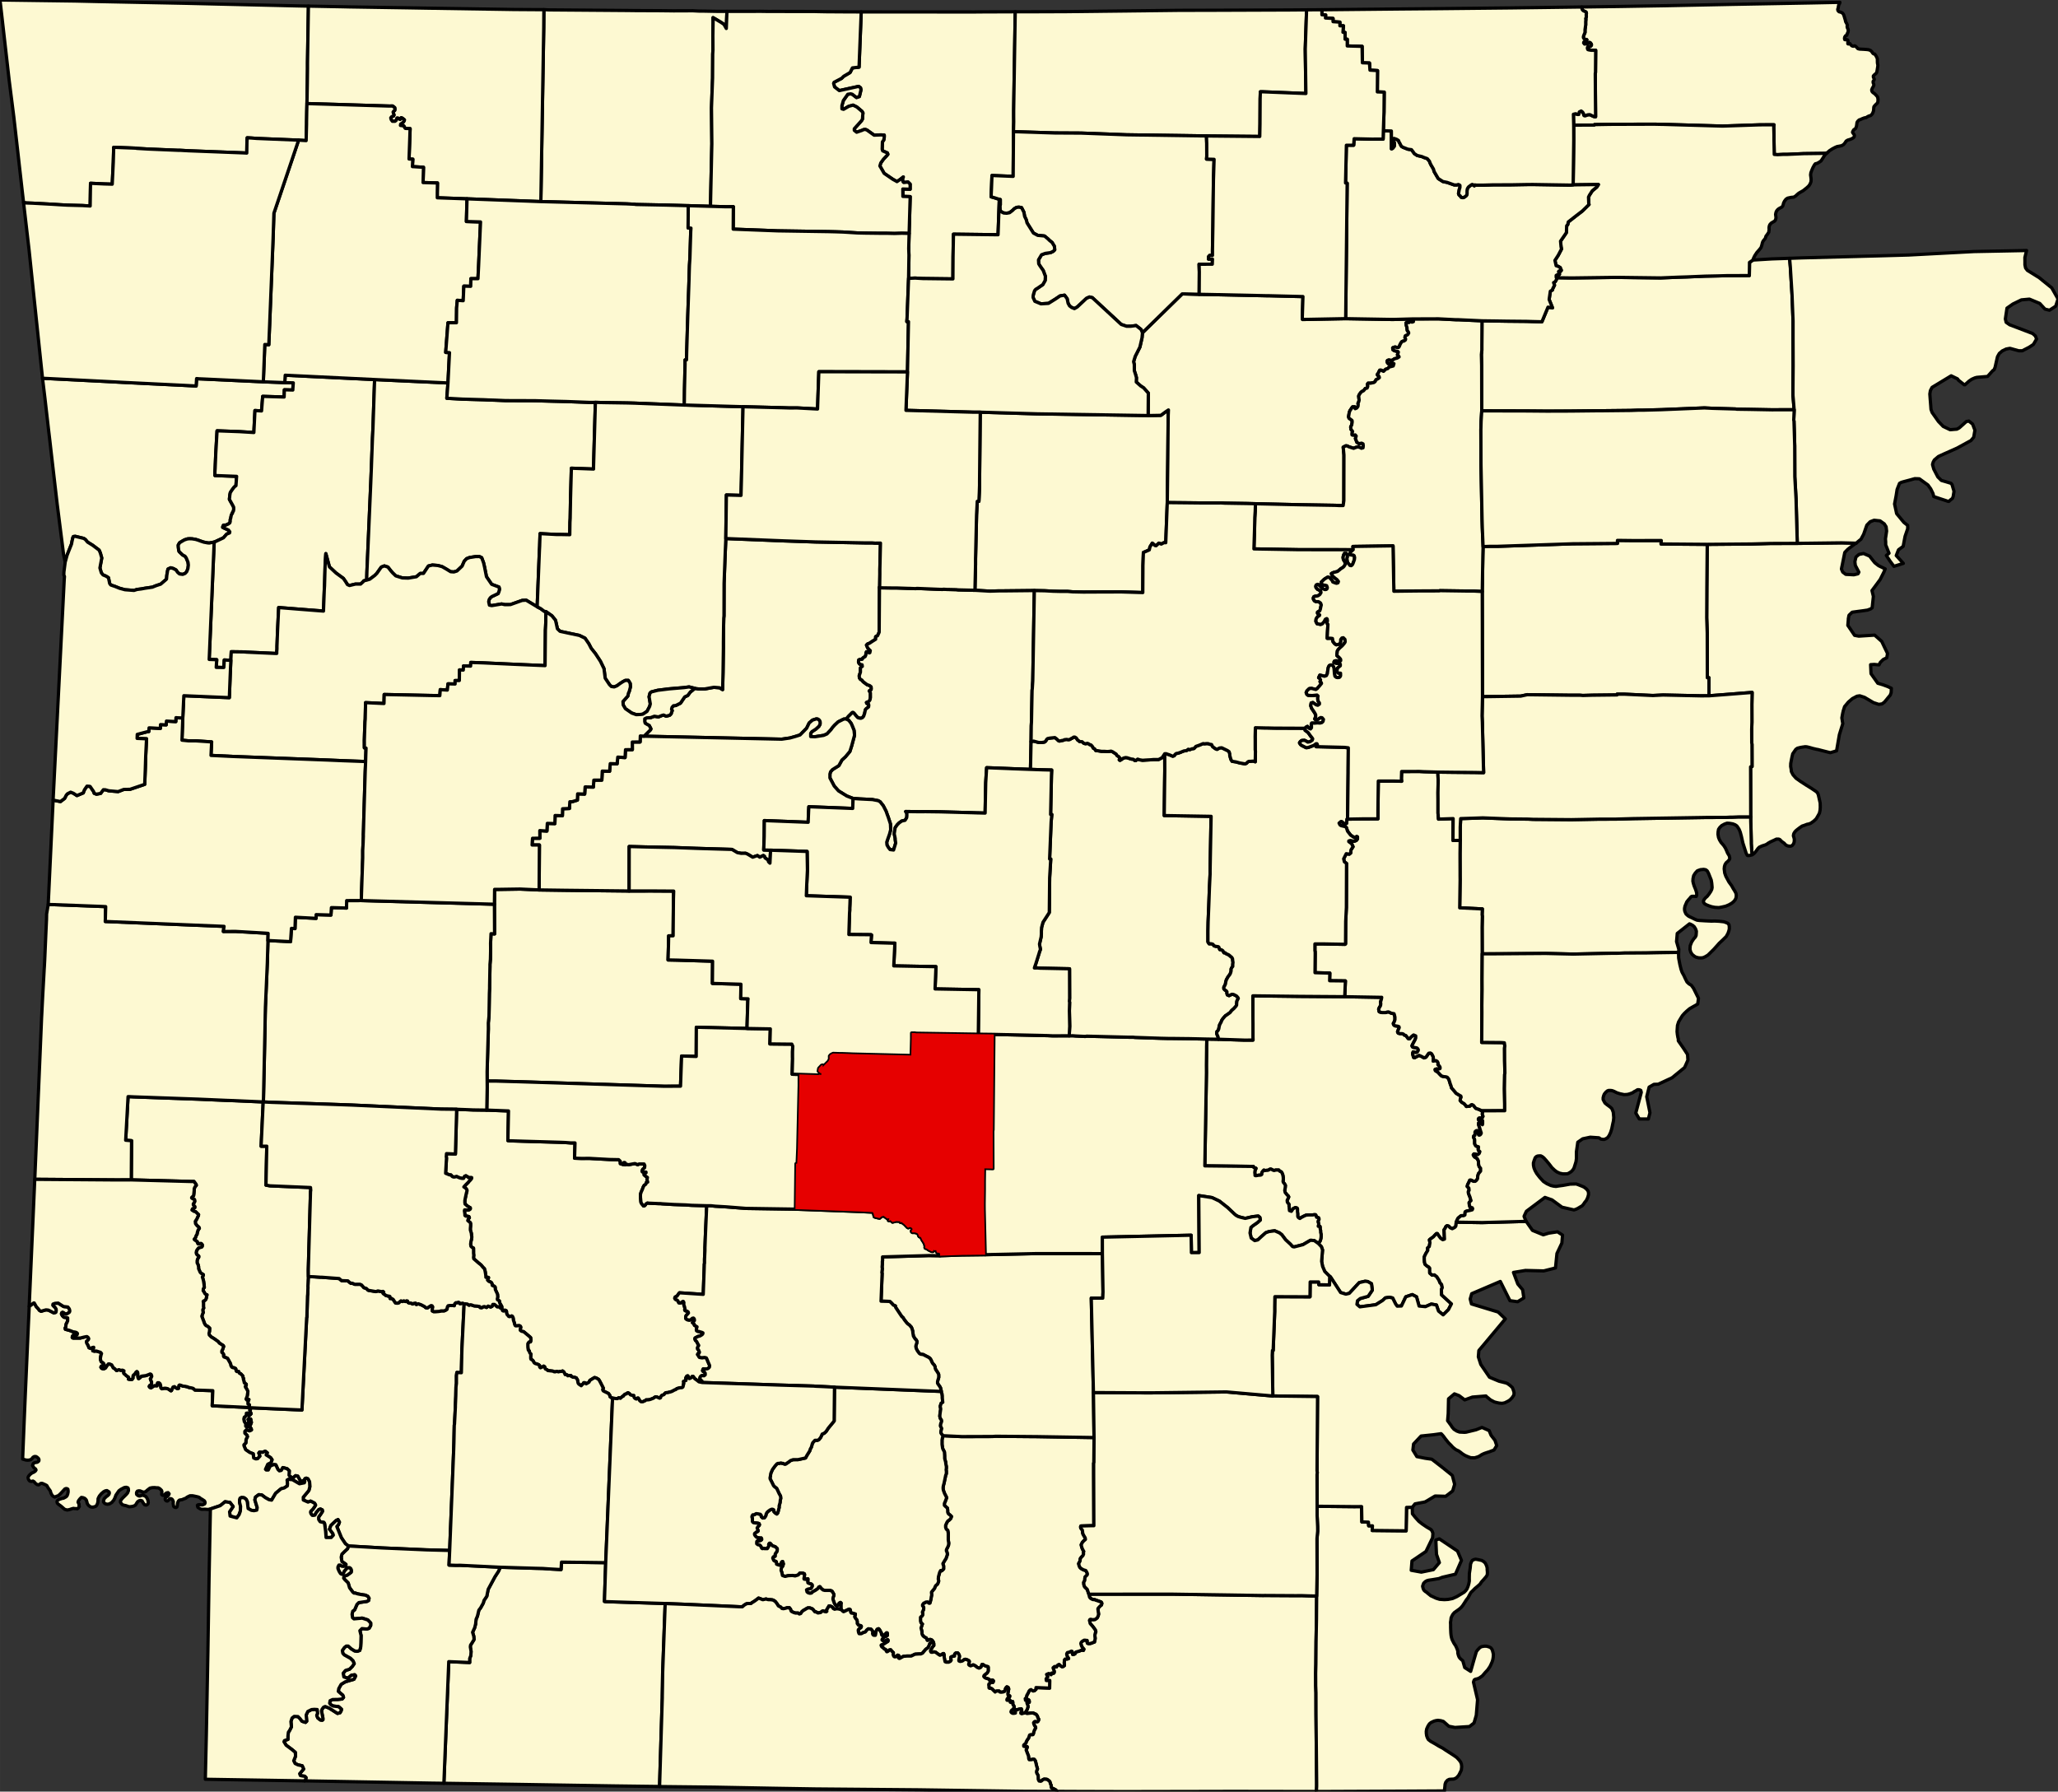 <?xml version="1.0" standalone="yes"?>
<svg xmlns="http://www.w3.org/2000/svg" xmlns:xlink="http://www.w3.org/1999/xlink" version="1.1" width="1278.3" height="1112.9" viewBox="-20620,-17420 44742,38953">
<rect x="-20620" y="-17420" width="44742" height="38953" fill="#333333" stroke="none"/>
<g stroke="black" fill="#fdf9d2" stroke-linejoin="round" stroke-width="71">
<path id="Arkansas" d="M 5868,5175 l 568,19 185,-1 -1,-60 0,-288 -1,-141 -1,-473 1019,12 978,7 743,13 61,0 -5,35 -10,35 -10,31 5,40 -5,40 -25,41 -16,35 11,55 20,10 41,10 82,0 26,-10 31,-5 25,10 41,20 57,10 10,30 10,45 0,56 -15,45 -20,35 5,26 26,25 35,5 31,5 26,10 5,20 -15,35 -10,25 -11,31 11,25 20,10 31,5 36,0 31,10 15,20 36,10 31,40 15,20 10,10 26,0 25,-30 16,-15 31,-26 15,-10 46,20 0,46 -15,40 -36,66 -30,60 5,20 15,15 31,5 56,10 21,20 10,25 -10,26 -15,20 -21,10 -31,-5 -35,-10 -11,25 0,25 16,56 5,15 21,5 46,-25 51,-26 66,30 41,25 41,-15 26,-35 20,-30 16,-21 35,-5 26,15 15,25 21,41 5,55 -5,40 26,-10 36,0 30,20 16,35 -5,31 31,30 15,25 0,30 -25,10 -26,1 -31,0 -25,10 5,25 56,35 36,40 41,41 46,14 52,5 30,10 31,41 16,50 15,50 21,56 5,30 31,35 72,86 66,40 36,20 6,25 -16,35 -5,36 36,40 51,30 31,35 16,25 71,-5 10,-5 21,-25 20,-5 31,15 51,65 72,25 62,30 15,35 -5,36 5,25 11,25 -11,15 -10,30 -25,-5 -21,-5 -25,6 -11,20 11,25 25,5 36,-5 21,10 0,65 -5,21 -31,-36 -31,-5 -20,5 0,36 15,45 21,71 21,65 -11,25 -15,15 -20,6 -11,-5 -10,-26 0,-35 -16,-30 -25,0 -26,25 0,41 -5,35 -25,15 -5,25 20,35 6,21 0,85 15,31 16,20 30,10 21,5 0,25 -5,30 5,25 21,15 10,10 -15,41 -31,25 -26,0 -20,-10 -26,-5 -10,0 -15,20 10,21 20,25 57,35 26,55 0,51 5,30 10,35 31,40 0,61 -20,25 -26,30 -15,51 -5,60 -26,36 -25,20 -41,0 -46,-25 -31,0 -20,46 -26,50 -10,40 36,36 5,50 -15,20 0,35 10,31 26,65 10,40 11,31 -21,20 -20,25 5,51 16,50 46,10 10,20 -10,25 -62,16 -35,5 -46,15 -5,5 -6,5 -5,66 -10,5 -15,10 -56,0 -52,40 -20,21 -36,80 -5,66 -5,25 -25,25 -51,26 -46,-20 -31,-35 -36,-10 -26,20 -15,35 -25,36 5,90 0,3 1,27 4,81 -38,12 -47,-32 -38,-51 -32,-49 -19,0 -31,30 -35,40 -72,51 -15,15 5,25 5,28 0,15 -14,78 -35,29 -4,17 7,15 1,20 -46,76 -31,66 0,60 5,56 11,45 46,40 36,20 15,20 5,5 0,41 1,65 51,45 51,-5 51,40 52,81 15,45 36,41 16,70 -19,44 4,113 214,196 -65,126 -115,113 -101,-82 -45,-132 -112,-20 -127,56 -138,-13 -56,-201 -92,-48 -141,48 -95,200 -92,3 -34,-47 -65,-130 -69,-16 -89,13 -58,55 -150,94 -347,46 -63,-54 12,-79 60,-48 172,-48 90,-134 -18,-140 -82,-47 -58,-6 -126,29 -217,234 -75,17 -113,-35 -222,-342 -16,-10 -51,-50 -56,-56 -47,-110 -21,-111 20,-247 -25,-71 -67,-70 41,-56 15,-50 5,-41 0,-50 -11,-45 0,-36 -10,-45 0,-30 -5,-20 -36,0 0,-10 10,-26 -5,-40 -11,-20 5,-25 16,-26 0,-15 -5,-20 -16,-10 -31,-5 -15,-45 -10,-10 -26,0 -36,5 -92,0 -51,5 -46,21 -67,35 -10,10 -10,5 -20,-10 -21,-20 -5,-20 0,-50 -6,-46 0,-65 -10,-15 -36,-10 -51,25 -15,25 -21,31 -25,-10 -16,-5 -5,-46 0,-30 -5,-15 0,-45 -36,-46 -5,-40 25,-51 10,-25 -10,-20 -26,-25 -41,-50 -10,-46 10,-55 5,-56 -21,-35 -25,-30 -6,-25 5,-25 0,-51 -5,-35 -5,-25 -16,-41 -15,-25 -36,-15 -20,-25 -67,0 -31,10 -20,-4 -31,-16 -20,-10 -21,0 -25,16 -26,10 -20,0 -41,5 -21,-10 -20,20 -26,36 0,35 -15,15 -31,5 -25,0 -21,5 -41,6 -15,-5 0,-26 -5,-35 4,-40 11,-31 10,-15 0,-10 -46,-15 -11,-25 -1054,-12 35,-2026 -1,-167 4,-327 0,-66 5,-171 z" />
<path id="Ashley" d="M 8005,17281 l -4,505 -9,489 -4,485 -5,202 1,187 0,80 6,157 1,469 14,1484 0,76 -5,116 -1917,-3 -10,0 -154,1 -2091,4 -1028,-3 -445,-2 -20,-31 -56,-30 -41,-15 -6,-20 0,-40 -15,-25 -5,-26 -11,-30 -36,-30 -25,-15 -56,-5 -16,5 -20,10 -21,20 -20,11 -36,-5 -10,-15 -10,-26 0,-25 -1,-20 0,-30 -10,-20 -15,-26 -11,-25 0,-20 5,-20 10,-21 6,-15 -21,-70 -11,-51 -15,-55 -21,-30 -25,-5 -41,10 -46,0 -10,-20 -6,-61 -20,-50 -31,-81 10,-20 15,-40 -5,-11 -20,1 -36,-5 -16,-5 0,-26 21,-20 25,-20 10,-36 26,-45 20,-25 5,-10 10,-31 10,-30 21,-10 51,0 10,-16 10,-45 15,-40 26,-46 -5,-20 -21,-30 -15,-36 -5,-25 15,-20 20,-10 21,5 15,5 20,-5 16,-26 5,-25 -16,-25 -15,-46 -26,-35 -25,-10 -41,-20 -36,0 -56,6 -36,5 -16,-5 -25,-15 46,-76 5,-25 10,-21 -5,-30 -6,-20 -10,-25 -5,-21 15,-15 36,10 0,-30 -10,-20 -21,-10 -20,15 -16,5 -15,-5 0,-10 -5,-25 15,-15 15,-21 0,-25 10,-20 26,-46 15,-35 21,-25 25,-10 10,10 36,20 26,-5 35,-31 0,-38 296,12 2,-164 -74,-1 1,-1 -5,-36 35,-45 -25,-51 46,-20 20,5 20,10 11,10 15,-35 20,0 11,5 10,0 10,-10 0,-10 5,-16 -10,-30 -5,-20 -6,-15 -5,-10 0,-10 26,-21 5,-5 15,5 11,5 15,0 10,-15 5,-15 15,-10 21,-15 10,0 15,15 21,20 26,15 25,-5 26,-21 0,-35 -6,-20 5,-40 0,-26 16,-20 46,0 30,-10 -31,-51 -5,-15 -5,-25 0,-15 15,-25 31,-6 25,-10 31,-15 15,5 6,35 5,31 10,5 41,-16 5,-25 15,-15 72,-20 36,-16 30,-5 26,5 10,-25 -31,-35 -20,-36 -11,-35 -5,-20 10,-25 21,-21 41,-25 20,0 31,5 15,0 5,15 -5,20 5,25 21,10 25,0 26,-5 31,-10 20,-10 31,-10 10,-41 5,-40 -5,-40 -1,-36 11,-45 10,-20 -5,-11 0,-15 -21,-35 -15,-20 -26,-35 -26,-30 -15,-16 -16,-20 -5,-30 -10,-35 10,-20 15,-6 41,10 57,-5 46,-35 20,-41 10,-40 -5,-35 -6,-46 0,-10 -5,-20 5,-15 21,-25 30,-31 21,-15 10,-35 -5,-16 -11,-15 -41,-15 -56,-20 -20,-5 -16,-10 -51,-5 -46,-25 -21,-25 -15,-65 1775,-1 26,0 1989,30 31,-1 675,4 128,-1 149,5 z" />
<path id="Baxter" d="M -1897,-17161 l 2097,1 284,0 60,1 99,-2 809,-3 -30,1893 -4,256 0,136 1,106 -5,216 -7,972 -461,-19 -10,267 -9,196 71,20 108,35 -14,388 -14,382 -969,-12 -9,489 -3,483 -656,-8 -165,-10 -143,6 8,-504 -5,-140 4,-162 5,-171 23,-800 -159,-5 0,-60 -1,-101 159,5 0,-111 -46,-45 -93,10 -15,-15 -5,-15 -5,-30 -1,-20 16,-40 -62,50 -76,51 -6,-5 -82,-45 -190,-130 -93,-161 20,-66 57,-80 71,-76 26,-31 -11,-30 -56,-25 -46,-20 -11,-35 5,-161 30,-40 10,-61 0,-45 -72,-5 -148,6 -154,-110 -36,-15 -41,5 -31,15 -118,41 -51,-41 0,-35 158,-176 20,-36 5,-80 5,-51 -21,-35 -113,-95 -82,-40 -92,25 -113,66 -36,-10 0,-70 31,-111 96,-136 62,-10 36,9 92,71 62,-21 35,-146 -10,-45 -41,-30 -420,92 -103,-80 -21,-76 10,-25 164,-86 46,-45 138,-81 51,-101 144,-16 9,-231 z" />
<path id="Benton" d="M -20620,-17420 l 1636,22 484,11 1939,39 798,19 1513,35 84,2 251,5 -12,729 -8,504 0,125 -4,323 -8,438 -4,171 -4,236 0,41 -9,357 -164,-10 -908,-37 -118,-9 -92,-5 -5,86 -4,246 -72,-4 -1195,-46 -179,-10 -42,0 -646,-27 -256,-15 -26,-5 -477,-18 -9,322 -23,479 -175,-5 -297,-14 -8,494 -164,-10 -154,-4 -185,-5 -159,-9 -159,-10 -425,-23 -144,-5 -58,-9 -30,-257 -46,-407 -15,-130 -30,-268 -91,-800 -101,-795 z" />
<path id="Boone" d="M -8796,-17210 l 115,5 1708,13 161,2 450,2 48,0 93,1 95,1 84,1 69,1 12,0 70,-1 180,0 152,-1 38,2 99,5 58,0 79,1 148,3 119,2 202,0 -14,372 -51,-90 -67,-45 -118,-70 -52,-30 1,90 -5,302 1,126 1,186 -5,86 -3,523 -24,650 8,780 -30,1359 -483,-14 -482,-13 -656,-13 -26,-5 -184,-9 -1857,-49 63,-3780 z" />
<path id="Bradley" d="M 3165,13835 l -3,545 -5,10 0,247 4,1100 0,15 -67,0 -214,6 -6,10 1,30 15,25 20,21 11,80 21,41 30,50 6,35 -5,5 -31,26 -31,35 -25,50 10,46 16,45 31,56 -11,15 6,40 -16,36 -35,35 -21,30 -5,51 -30,55 10,46 16,35 25,25 52,30 51,15 10,15 21,41 5,20 -5,20 -21,20 -25,26 -5,35 0,25 -5,20 -20,36 5,55 15,40 57,56 15,45 21,61 15,65 21,25 46,25 51,5 16,10 20,5 56,20 41,15 11,15 5,16 -10,35 -21,15 -30,31 -21,25 -5,15 5,20 0,10 6,46 5,35 -10,40 -20,41 -46,35 -57,5 -41,-10 -15,6 -10,20 10,35 5,30 16,20 15,16 26,30 26,35 15,20 21,35 0,15 5,11 -10,20 -11,45 1,36 5,40 -5,40 -10,41 -31,10 -20,10 -31,10 -26,5 -25,0 -21,-10 -5,-25 5,-20 -5,-15 -15,0 -31,-5 -20,0 -41,25 -21,21 -10,25 5,20 11,35 20,36 31,35 -10,25 -26,-5 -30,5 -36,16 -72,20 -15,15 -5,25 -41,16 -10,-5 -5,-31 -6,-35 -15,-5 -31,15 -25,10 -31,6 -15,25 0,15 5,25 5,15 31,51 -30,10 -46,0 -16,20 0,26 -5,40 6,20 0,35 -26,21 -25,5 -26,-15 -21,-20 -15,-15 -10,0 -21,15 -15,10 -5,15 -10,15 -15,0 -11,-5 -15,-5 -5,5 -26,21 0,10 5,10 6,15 5,20 10,30 -5,16 0,10 -10,10 -10,0 -11,-5 -20,0 -15,35 -11,-10 -20,-10 -20,-5 -46,20 25,51 -35,45 5,36 -1,1 74,1 -2,164 -296,-12 0,38 -35,31 -26,5 -36,-20 -10,-10 -25,10 -21,25 -15,35 -26,46 -10,20 0,25 -15,21 -15,15 5,25 0,10 15,5 16,-5 20,-15 21,10 10,20 0,30 -36,-10 -15,15 5,21 10,25 6,20 5,30 -10,21 -5,25 -46,76 -21,10 -25,5 -31,10 -20,-10 0,-20 15,-10 5,-36 -10,-30 -16,0 -20,5 -26,5 -25,11 -21,-5 -10,0 -15,25 5,20 0,30 -31,6 -30,0 -26,-15 -10,-16 5,-20 10,-15 26,-20 30,-41 -5,-30 -16,-20 -10,-25 0,-41 -5,-15 -15,0 -26,21 -10,-5 0,-26 -5,-15 -16,-10 -10,5 -20,5 -16,0 -5,-5 0,-10 5,-15 15,-20 16,-10 20,-10 5,-16 0,-10 -36,-15 -5,-30 10,-56 10,-50 -15,-35 -26,-10 -10,10 -15,20 -5,15 -6,15 -5,21 -5,15 -35,15 -46,5 -26,-5 -15,-20 -51,0 -16,5 -15,10 -5,6 -5,-11 -11,-5 -35,-35 -21,-20 -10,-5 -21,-5 -20,0 -10,-10 -1,-35 -5,-31 5,-20 31,-25 25,-5 26,0 10,-10 5,-26 -15,-15 -26,0 -41,6 -15,-26 -10,-5 -31,-10 -21,-5 -30,-15 -21,-25 5,-20 21,-20 46,-36 25,-40 0,-86 -5,-10 -57,-15 -36,-20 -20,-15 -15,0 -6,10 -5,25 -15,25 -15,11 -26,10 -46,-20 -20,-20 -26,-15 -15,-10 -16,-5 -10,0 -20,10 -31,10 -31,-15 -10,-15 5,-25 10,-36 -5,-15 -31,-20 -41,-15 -25,0 -51,36 -46,10 -26,-10 -5,-15 15,-86 -5,-25 -16,-31 -20,-20 -26,0 -15,5 -21,21 -5,45 -10,0 -25,5 -36,11 -10,10 0,30 10,30 -15,25 -41,21 -51,0 -26,-10 -5,-20 -5,-25 -11,-61 0,-40 -10,-31 -15,0 -36,26 -31,10 -25,-15 -41,-30 -26,-20 -41,-10 -25,10 -31,0 -10,-10 -6,-20 16,-41 15,-20 15,-30 26,-26 -1,-45 -10,-30 -5,-5 -10,-20 -11,-15 -20,-11 -15,-5 -26,1 -15,10 -26,10 -10,-15 -5,-20 -11,-20 -25,-11 -41,-30 -21,-35 -5,-20 0,-40 -21,-81 10,-25 10,-36 11,-25 -11,-5 -20,-20 -11,-40 0,-81 15,-15 21,-16 10,-20 5,-15 -5,-25 -5,-20 25,-56 5,-35 -10,-30 -16,-16 0,-25 26,-35 20,-5 21,-16 40,-5 21,15 10,10 21,0 5,-15 20,-76 5,-40 10,-45 -5,-46 0,-15 15,-20 20,-25 31,-36 10,-30 15,-30 41,-36 15,-35 10,-31 -10,-40 5,-55 25,-91 21,-41 25,5 41,-40 0,-66 -5,-15 -6,-10 -5,-25 51,-86 15,-20 31,-91 0,-16 -11,-45 -10,-15 0,-25 10,-25 15,-26 21,-50 5,-46 -11,-70 0,-147 -11,-60 -31,-25 -15,-41 0,-45 30,-66 21,-30 25,-15 36,-36 15,-45 -36,-35 -10,-5 -26,-25 -10,-31 0,-40 -6,-45 -41,-36 -25,-25 0,-40 20,-46 30,-80 -20,-41 -26,-50 -26,-71 -5,-30 0,-40 10,-46 10,-35 5,-25 20,-96 10,-51 10,-25 5,-10 0,-65 -5,-16 5,-40 0,-35 -11,-56 -5,-45 -20,-71 -1,-30 0,-30 -5,-86 -21,-40 -15,-30 -5,-21 -6,-40 -5,-35 0,-96 10,-50 10,-21 5,-20 399,19 82,0 594,-2 66,-5 793,7 57,0 z" />
<path id="Calhoun" d="M -2478,12739 l 2324,93 0,15 15,40 6,46 0,40 5,61 5,35 -35,20 -21,66 11,60 -10,66 -5,35 -5,56 10,45 26,35 5,26 -10,35 -10,20 -5,50 5,16 5,5 16,35 -10,35 -10,46 10,25 15,20 21,25 5,5 -5,20 -10,21 -10,50 0,96 5,35 6,40 5,21 15,30 21,40 5,86 0,30 1,30 20,71 5,45 11,56 0,35 -5,40 5,16 0,65 -5,10 -10,25 -10,51 -20,96 -5,25 -10,35 -10,46 0,40 5,30 26,71 26,50 20,41 -30,80 -20,46 0,40 25,25 41,36 6,45 0,40 10,31 26,25 10,5 36,35 -15,45 -36,36 -25,15 -21,30 -30,66 0,45 15,41 31,25 11,60 0,147 11,70 -5,46 -21,50 -15,26 -10,25 0,25 10,15 11,45 0,16 -31,91 -15,20 -51,86 5,25 6,10 5,15 0,66 -41,40 -25,-5 -21,41 -25,91 -5,55 10,40 -10,31 -15,35 -41,36 -15,30 -10,30 -31,36 -20,25 -15,20 0,15 5,46 -10,45 -5,40 -20,76 -5,15 -21,0 -10,-10 -21,-15 -40,5 -21,16 -20,5 -26,35 0,25 16,16 10,30 -5,35 -25,56 5,20 5,25 -5,15 -10,20 -21,16 -15,15 0,81 11,40 20,20 11,5 -11,25 -10,36 -10,25 21,81 0,40 5,20 21,35 41,30 25,11 11,20 5,20 10,15 26,-10 15,-10 26,-1 15,5 20,11 11,15 10,20 5,5 -51,20 -20,5 -11,26 -15,40 -20,35 -26,16 -25,20 -51,61 -10,15 -41,20 -36,0 -92,6 -82,40 -92,0 -76,6 -46,25 -36,20 -10,1 -16,-11 5,-15 5,-20 -5,-15 -15,-10 -10,0 -5,5 -36,30 -26,1 -15,-11 -5,-10 -11,-30 5,-20 0,-20 -35,-35 -21,-26 -15,0 -21,6 -15,20 -26,15 -10,0 -15,-25 -11,-25 -30,-10 -16,-20 -36,-26 -10,-20 -5,-15 10,-10 15,-5 21,-5 15,-10 31,-21 25,-15 31,-20 5,-20 -10,-15 -21,10 -15,10 -31,10 -20,0 -21,-10 -15,-15 5,-15 25,-35 36,-21 41,-15 10,-15 0,-36 -5,-15 -15,0 -16,16 -15,20 -41,20 -20,0 -11,-10 -5,-15 0,-20 -15,-30 -31,-56 -16,-15 -20,5 -15,10 -10,21 -11,20 -5,35 -5,30 -5,21 -35,0 -16,-10 -10,-25 5,-46 -16,-25 -15,-20 -15,-10 -21,0 -25,-5 -11,5 -30,25 -26,36 -20,10 -21,0 -20,15 -31,15 -46,0 -10,-20 -5,-20 -5,-35 5,-15 20,-21 31,-20 10,-15 0,-20 -16,-10 -35,-5 -11,-5 -10,-15 -15,-20 0,-21 -1,-25 -5,-25 -5,-10 -26,-30 -20,-36 15,-45 0,-15 -26,-5 -20,-10 -41,-5 -15,-20 -1,-15 -10,-41 -20,-10 -36,16 -41,20 -20,10 -26,10 -15,-10 -41,-40 -1,-66 0,-45 5,-25 -15,-15 -26,15 -15,20 -15,30 -26,6 -20,-5 -21,-31 -10,-15 -11,-35 -10,-25 -10,-35 5,-36 15,-40 0,-25 -16,-31 -25,-40 -41,-15 -113,0 -41,-10 -41,-35 -26,-35 -10,0 -15,10 -5,10 -21,26 -51,35 -51,26 -30,30 -36,5 -36,-10 -25,-20 -11,-45 31,-16 30,-5 26,-5 20,-20 16,-30 -1,-31 -20,-20 -41,-10 -31,-15 -5,-30 5,-30 0,-26 -15,1 -36,10 -31,-5 -5,-15 10,-31 0,-30 5,-20 -5,-20 -21,-10 -30,-5 -46,0 -36,40 -67,21 -61,-10 -92,5 -66,16 -57,-20 -15,-71 -16,-40 5,-41 10,-30 21,-20 15,-51 -11,-35 -5,-15 -15,5 -5,5 -10,20 -16,31 -15,20 -51,-15 -21,-10 0,-25 -5,-26 -10,-10 -16,0 -30,-20 -21,-50 5,-15 10,-15 21,-5 15,-6 0,-40 10,-25 26,-31 10,-35 0,-35 -42,-40 -61,-20 -51,-56 -11,0 -15,16 -5,15 5,25 -15,30 -20,31 -57,0 -25,-5 -26,5 -15,-10 -11,-25 -10,-20 -10,-10 -21,-16 -30,-4 -26,-21 0,-40 5,-15 15,-10 36,0 36,-11 15,-15 0,-20 -10,-15 -16,5 -15,-5 -41,-5 -26,-10 -30,-30 -16,-25 0,-25 10,-11 16,-10 15,-15 20,-5 16,-15 0,-10 -16,-41 -5,-15 15,-25 26,-25 10,-20 -5,-16 -5,-10 -16,-5 -31,-5 -40,-4 -31,-5 -10,-5 -16,-21 0,-70 -5,-10 -6,-20 6,-26 15,-20 30,0 41,-25 46,5 21,5 25,4 21,26 0,25 31,30 36,-5 30,-41 10,-45 21,-35 30,-26 36,-25 36,-15 25,5 16,10 5,40 31,30 31,20 20,-25 10,-35 10,-46 10,-30 0,-41 20,-70 5,-56 10,-35 -5,-51 -31,-55 -52,-111 -56,-45 -15,-20 -37,-76 -36,-70 0,-30 5,-15 10,-71 26,-61 15,-30 30,-41 26,-35 36,-40 20,-11 31,0 36,-10 30,10 21,0 25,15 26,0 61,-41 46,-35 56,-20 108,-1 163,-36 26,-50 66,-106 10,-36 25,-45 21,-76 10,-20 46,-51 56,0 31,-15 40,-51 31,-70 41,-16 40,-35 41,-61 5,-10 112,-136 21,-26 0,-35 z" />
<path id="Carroll" d="M -13915,-17287 l 747,14 130,3 1275,20 405,7 1929,30 33,0 449,3 151,0 -3,393 -63,3780 -1605,-60 -646,-23 0,-106 4,-216 -313,-9 9,-332 -241,-15 9,-161 -82,-4 23,-660 -102,-5 -11,-10 -25,-45 -72,-10 5,-30 51,-35 25,-36 5,-20 -30,-25 -31,-20 -11,0 -20,36 -15,-5 -21,-20 -31,-5 -20,50 -26,20 -56,0 -26,-35 -10,-40 20,-25 41,-15 10,-21 -10,-30 -10,-35 10,-15 25,-20 5,-30 -5,-31 -46,-35 -72,1 -1790,-54 8,-438 4,-323 0,-125 8,-504 z" />
<path id="Chicot" d="M 10084,15351 l 3,142 63,79 76,84 72,57 10,7 93,63 66,38 30,20 21,36 14,40 -4,60 -2,17 1,15 -146,303 -304,206 -16,203 220,40 262,-54 130,-153 -63,-181 -14,-309 75,-27 396,266 86,203 -131,300 -286,67 -72,28 -83,14 -66,11 -76,11 -36,10 -36,20 -36,35 -13,35 -10,31 12,50 16,35 31,29 26,15 26,24 36,28 30,25 57,26 59,28 77,24 104,7 82,-5 96,-19 93,-42 77,-46 82,-50 35,-35 26,-36 19,-44 14,-43 9,-35 9,-50 -1,-62 2,-101 18,-119 8,-88 19,-46 18,-32 32,-16 41,-10 56,10 78,17 41,25 32,29 18,34 14,31 12,45 0,36 5,55 -2,56 -23,39 -31,36 -30,35 -41,44 -34,51 -48,42 -62,52 -50,51 -31,28 -19,29 -25,46 -24,46 -40,51 -35,56 -44,67 -30,36 -43,38 -51,36 -57,41 -30,35 -20,35 -19,43 -6,53 -7,43 2,55 0,59 2,57 3,64 5,50 10,52 13,41 37,74 43,65 31,71 13,44 0,41 12,45 16,40 23,30 57,50 42,147 129,83 69,-243 55,-187 4,-6 27,-35 45,-47 35,-19 61,-11 46,0 56,15 41,20 28,39 13,42 14,59 -3,60 -9,56 -14,46 -29,66 -20,41 -49,72 -52,55 -63,74 -60,42 -31,16 -35,10 -26,5 -25,15 -10,25 -7,24 89,381 -28,340 -49,167 -99,77 -315,20 -134,-26 -118,-105 -55,-16 -62,-8 -45,6 -41,11 -65,30 -36,30 -30,46 -29,64 -9,51 1,45 7,51 16,45 21,39 52,40 95,53 87,53 83,44 57,39 182,117 62,44 51,55 33,44 17,45 6,55 -8,76 -25,51 -29,57 -39,46 -25,20 -46,20 -57,3 -41,3 -40,20 -35,41 -16,45 -5,55 -3,27 -7,64 -910,5 -1642,7 -15,0 -215,1 5,-116 0,-76 -14,-1484 -1,-469 -6,-157 0,-80 -1,-187 5,-202 4,-485 9,-489 4,-505 9,-469 -2,-671 0,-111 15,-161 -1,-96 -11,-237 0,-207 803,8 164,-1 6,333 143,5 5,80 82,0 -5,101 737,8 9,-509 z" />
<path id="Clark" d="M -10037,6716 l 472,18 -13,645 41,5 20,0 282,9 789,23 107,4 133,10 87,0 -9,332 149,5 174,-1 435,24 200,4 36,35 0,51 62,20 -5,-26 25,-20 21,5 -11,45 26,0 10,-15 46,15 144,-26 61,25 26,-15 112,0 16,35 -5,45 -41,36 -15,40 10,15 77,5 0,15 -41,26 0,20 36,30 36,25 -10,50 16,51 -31,10 -5,25 -10,15 -31,21 -20,35 -20,55 -26,56 -15,50 0,61 11,111 15,30 42,50 20,-5 20,-20 11,-20 35,-21 21,5 225,10 36,0 36,4 251,15 118,4 143,5 128,9 328,9 -29,671 -9,242 0,66 -9,181 0,91 -5,20 0,20 -4,121 -19,515 -517,-34 -25,31 -16,25 -15,20 -15,5 -21,10 -10,26 10,20 6,5 15,10 15,5 11,5 15,20 16,35 25,5 31,-10 15,-15 21,-11 10,5 10,26 -5,20 5,35 11,25 10,46 0,15 -5,10 5,15 16,10 30,5 26,20 5,20 -20,25 -21,21 -15,20 -5,35 5,25 26,20 51,10 31,-10 15,-15 16,-15 25,-5 16,15 5,20 0,20 -21,20 -10,10 -10,16 21,15 15,15 5,25 16,10 25,15 16,10 -10,35 -6,15 6,31 20,15 31,5 67,20 20,10 0,15 -10,15 -10,10 -31,20 -25,11 -26,5 -51,25 -10,5 -10,10 0,20 10,26 26,25 31,60 15,25 -10,21 -5,5 -10,20 0,25 5,15 15,10 11,30 10,21 -10,25 -21,5 -10,20 10,15 11,15 10,20 15,15 52,5 56,-5 36,10 15,30 16,41 15,35 11,25 15,35 -5,36 -25,25 -21,10 -61,5 -26,-5 -10,21 -5,20 5,5 5,10 36,20 11,20 0,35 -26,21 -46,-5 -20,10 -16,20 -5,15 -5,20 11,15 20,26 16,10 5,20 0,15 -72,-15 -36,-30 -56,-40 -31,-46 -26,1 -15,25 -31,15 -10,5 -5,-5 -10,0 -5,-20 -6,-20 -10,-15 -20,5 -16,25 -10,25 0,16 5,10 1,20 -31,10 -21,10 1,10 5,25 0,16 -10,10 0,25 -10,35 -21,15 -25,1 -16,0 -71,20 -21,20 -30,10 -46,26 -11,5 -30,10 -16,5 -10,0 -30,10 -31,1 -21,5 -20,20 -10,15 -21,10 -30,10 -26,36 0,15 -20,10 -56,-25 -36,-5 -46,31 -26,10 -25,10 -31,10 -36,5 -25,0 -16,1 -20,20 -21,5 -25,15 -41,0 -31,-25 -20,-40 -11,-15 -15,0 -15,15 -6,5 -10,0 -20,-10 -21,-20 -10,-35 0,-10 -21,0 -51,-15 -21,-25 -30,-20 -16,5 -20,20 -31,5 -25,25 -5,10 -5,6 -5,5 -11,0 -51,45 -20,-10 -21,0 -20,16 -26,0 -35,-5 -47,-5 -20,-5 -36,-25 0,-25 -16,-21 -15,-25 -102,-50 -16,-10 -10,-25 5,-15 10,-15 -36,-71 -36,-70 -11,-20 -20,-31 -51,-30 -36,-10 -21,11 -81,50 -21,41 -61,35 -10,-10 -11,-10 -10,-5 -20,0 -10,15 -11,16 -15,10 -20,25 -52,-35 -15,-20 -5,-20 -5,-31 -6,-25 -10,-15 -15,-25 -47,-15 -30,0 -11,-10 -20,-5 -10,-20 -41,0 -26,5 -10,-15 -5,-5 -21,-5 -20,0 -16,-35 -15,-25 -26,-20 -20,10 -31,0 -41,10 -10,-5 -26,-5 -36,10 -25,-4 -15,-11 -31,-4 -87,-10 -11,-15 -41,-20 -10,-25 -5,-21 -21,-15 -25,16 -46,20 -16,-15 0,-30 -20,-21 -36,-15 -36,-10 -26,-15 -15,-25 -10,-20 -21,-20 -26,-15 -5,-20 0,-56 5,-35 -21,-20 -10,-20 -5,-30 -21,-15 -5,-26 -5,-35 -1,-40 0,-41 16,-25 15,-15 25,0 5,-10 6,-31 -6,-50 -15,-15 -113,-95 -26,-21 -26,-4 -20,-5 -26,-21 0,-30 10,-20 0,-20 -5,-15 -15,-10 -11,-5 -76,5 -11,-5 -15,-30 -5,-30 -11,-31 -10,-30 -5,-45 -16,-35 -15,-10 -16,5 -20,10 -15,0 -16,-5 -10,-15 -21,-20 -10,-25 -5,-16 0,-25 -5,-20 -6,-5 -25,-10 -5,15 -26,5 -20,-10 -16,-50 0,-40 -21,-36 -26,-45 -5,-40 -41,-25 -5,-15 5,-21 5,-30 -5,-55 -47,-101 -5,-55 -21,-20 -20,-5 -21,-10 -5,-36 -16,-30 -30,-15 -21,-5 -31,-30 5,-10 11,-20 5,-26 -16,-5 -41,1 0,-21 -5,-45 -11,-65 -15,-56 -31,-30 -41,-50 -62,-50 -98,-86 -5,-30 5,-45 -5,-46 0,-50 -1,-61 -30,-15 -26,-25 -6,-45 5,-46 5,-30 10,-35 5,-46 -5,-30 -5,-50 -21,-71 0,-35 5,-61 0,-40 -6,-25 -20,-15 -36,-30 10,-31 25,-30 -10,-25 -36,-10 -31,0 -20,-15 0,-20 -5,-45 -6,-36 5,-20 26,0 46,5 31,-10 20,-16 0,-25 -26,-15 -41,-25 -20,-20 -26,-20 -5,-30 0,-46 5,-30 10,-50 10,-46 10,-45 10,-35 0,-26 -16,-25 -20,-20 -31,-20 35,-40 46,-46 11,-10 20,-25 30,-31 21,-25 5,-25 -67,0 -15,-15 -16,-10 -25,-15 -26,10 -10,20 -15,26 -36,0 -46,-10 -36,-15 -31,-15 -46,10 -25,0 -26,-10 -21,-25 -10,-10 -26,0 -25,-10 -36,-15 -26,-10 19,-333 -5,-25 5,-70 194,9 27,-973 241,9 118,5 z" />
<path id="Clay" d="M 13766,-17268 l 859,-12 964,-16 1447,-29 1754,-32 591,-12 -7,24 -10,15 -10,21 -6,30 -5,35 -10,25 5,30 25,26 29,5 43,20 26,35 15,45 10,36 10,30 10,45 21,36 15,35 -5,35 5,25 15,30 5,30 -5,31 -10,25 -10,15 0,15 -10,20 -21,5 -21,30 -5,31 5,25 30,5 16,-5 20,10 7,30 -5,25 0,25 10,5 14,-4 20,-5 11,15 11,14 21,20 15,5 16,5 31,-10 20,10 26,25 23,27 38,9 83,4 71,5 41,5 42,15 30,30 16,25 18,18 28,7 15,20 18,29 15,30 9,27 0,40 1,44 10,55 -5,40 -11,67 -10,49 -20,25 -26,20 -26,28 0,28 10,20 10,25 -10,25 -15,20 0,31 11,22 5,30 -15,35 -17,28 -16,40 7,33 21,25 28,18 34,32 38,44 10,50 -2,47 -8,34 -31,30 -21,20 -27,32 -4,28 -1,22 -5,46 -15,38 -10,22 -31,33 -16,7 -25,6 -31,15 -31,20 -41,7 -51,20 -31,15 -30,9 -31,30 -15,25 -5,41 -5,35 -11,35 -10,20 -20,15 -22,16 -14,25 -10,25 10,20 21,25 10,25 -5,31 -18,20 -33,20 -36,15 -52,15 -35,21 -26,40 -29,35 -41,25 -46,10 -56,10 -46,20 -57,30 -62,40 -45,41 -7,7 -46,10 -467,6 -354,16 -87,0 -123,6 -72,-5 -6,-322 0,-101 -5,-176 5,-45 -185,0 -133,1 -800,27 -1282,-37 -16,0 -184,-4 -400,1 -564,2 -339,6 0,10 -451,1 -6,-236 46,-11 21,5 20,10 26,0 10,-30 5,-25 41,-20 31,25 21,35 5,30 10,10 31,0 36,-15 36,-5 20,0 31,15 41,20 31,10 20,0 -7,-927 0,-15 5,-20 4,-483 -93,0 -35,-5 -26,-5 -16,-5 -5,-10 -5,-15 0,-20 15,-25 36,5 21,-10 15,-20 0,-21 -21,-30 -20,-10 -21,16 -15,10 -15,5 -16,0 -41,5 -20,-25 5,-20 10,-5 10,0 16,-1 20,-20 10,-20 -10,-10 -31,0 -15,-10 -16,-20 -5,-20 5,-25 11,-30 20,-46 0,-60 10,-71 5,-35 0,-70 5,-56 -6,-5 16,-50 -5,-35 5,-26 -1,-25 -10,-15 -25,-10 -31,-15 -16,-15 -10,-15 z" />
<path id="Cleburne" d="M 4341,-8385 l 277,-5 102,-76 62,-41 -5,121 -8,921 -12,972 -33,872 -41,0 -56,30 -52,-20 -61,56 -26,-5 -56,-51 -51,81 -15,66 -128,56 -10,287 0,55 -3,529 -466,-14 -416,1 -410,2 -235,-5 -108,-9 -164,0 -154,-4 -179,-10 -226,-4 -676,7 -97,0 -195,6 -323,-19 13,-559 0,-126 22,-952 15,-297 36,0 9,-196 5,-151 0,-91 15,-1500 1246,36 z" />
<path id="Cleveland" d="M 3347,9836 l 13,837 -5,131 -250,0 47,2053 13,978 -1289,-21 -57,0 -793,-7 -66,5 -594,2 -82,0 -399,-19 -5,-5 -21,-25 -15,-20 -10,-25 10,-46 10,-35 -16,-35 -5,-5 -5,-16 5,-50 10,-20 10,-35 -5,-26 -26,-35 -10,-45 5,-56 5,-35 10,-66 -11,-60 21,-66 35,-20 -5,-35 -5,-61 0,-40 -6,-46 -15,-40 0,-15 -10,-40 -6,-31 -15,-30 -21,-30 -31,-45 0,-36 5,-25 11,-35 10,-35 -1,-31 0,-25 -5,-20 -31,-50 -31,-46 -10,-30 0,-25 -21,-40 -30,-31 -21,-35 -15,-40 -26,-40 -36,-25 -62,-31 -46,-25 -61,-9 -26,-16 -41,-55 -26,-50 -10,-46 5,-30 15,-40 5,-41 -15,-30 -21,-20 -20,-30 -21,-35 -11,-66 -5,-45 -15,-51 -16,-35 -20,-20 -16,-20 -41,-30 -20,-20 -31,-40 -21,-26 -31,-50 -25,-20 -47,-70 -87,-131 -5,-31 -46,-20 -31,-35 -41,-40 -31,-5 -164,-4 24,-611 -6,-10 10,-85 -5,-36 5,-65 0,-61 5,-10 0,-85 1008,-29 240,4 482,-17 15,0 486,-6 1116,-24 169,0 z" />
<path id="Columbia" d="M -7452,16555 l -27,843 26,4 1294,41 -55,1509 -4,283 -4,217 0,35 -59,1935 -1007,-13 -1336,-21 -875,-14 -1471,-22 106,-2645 455,19 0,-86 25,-66 5,-91 -16,-95 5,-41 30,-45 46,-76 -6,-71 -26,-86 46,-101 20,-81 10,-100 30,-71 30,-127 41,-55 56,-101 15,-56 61,-91 30,-151 147,-273 76,-117 41,-91 757,23 169,4 138,10 256,14 10,-162 z" />
<path id="Conway" d="M -4840,-5711 l 1276,51 677,23 1092,21 143,0 56,5 118,-1 -13,569 0,111 -4,257 -5,15 0,20 -7,967 -35,76 -21,10 -20,10 0,56 -56,35 -31,20 -31,21 -25,15 -31,10 -25,25 25,61 31,35 26,25 -10,45 -15,5 -21,-15 -31,-10 -5,0 -10,25 -5,46 -15,35 -21,10 -5,5 -25,16 -11,25 -15,5 -26,-5 -35,15 -5,30 0,25 25,36 26,10 26,5 5,35 -20,10 -21,25 0,91 -25,70 0,26 5,30 21,30 31,15 26,35 87,65 56,20 31,25 5,41 -5,25 -5,0 -36,25 11,15 15,25 1,101 -11,56 -15,20 -20,20 -10,5 -16,0 -15,10 10,20 36,15 5,25 -5,36 -46,35 -20,20 -5,16 -15,70 -21,61 -25,30 -36,15 -36,-5 -31,-10 -41,-45 -31,-40 -25,-25 -21,0 -10,10 -72,71 -51,60 -51,0 -123,61 -76,71 -46,51 -36,50 -86,91 -72,31 -190,30 -92,-4 0,-71 25,-35 87,-56 67,-61 25,-45 0,-55 -16,-31 -30,-25 -36,-5 -82,26 -72,61 -56,116 -143,146 -97,31 -123,35 -179,26 -2992,-65 143,-142 5,-20 -36,-70 -47,-25 -41,-25 -10,-35 0,-61 40,-20 88,-5 81,-31 88,15 76,-31 36,-10 57,25 76,-20 31,-31 15,-45 10,-25 -15,-30 10,-41 31,-35 51,-5 102,-51 92,-136 66,-31 56,-76 46,-35 11,-10 40,-35 82,14 134,0 199,-36 123,10 67,40 9,-368 8,-539 0,-116 4,-342 4,-187 5,-50 2,-710 24,-645 z" />
<path id="Craighead" d="M 17487,-11766 l 414,-25 386,-13 16,186 5,86 32,519 22,568 0,393 2,579 -4,489 0,156 26,317 -261,0 -220,1 -487,-9 -277,-4 -31,-5 -492,-14 -185,-9 -927,38 -405,11 -103,0 -164,6 -661,7 -82,0 -554,6 -20,0 -144,1 -195,0 -148,1 -467,-4 -866,-2 -103,0 -2,-982 -6,-241 10,-96 0,-106 3,-533 303,4 246,4 420,4 129,4 205,5 132,-318 98,15 -73,-181 26,-181 46,-26 5,-25 40,-80 -20,-56 31,-15 20,-30 20,-45 -10,-16 333,5 969,-13 964,12 385,-16 195,-6 384,-16 287,-6 180,-5 497,-2 4,-287 46,-30 z" />
<path id="Crawford" d="M -14429,-9101 l 185,5 -10,141 0,15 -184,-5 -5,157 -466,-14 -25,317 -143,-9 -24,478 -312,-19 -488,-18 -28,489 -14,332 -5,75 1,76 471,18 -14,202 -21,15 -25,25 -41,56 -20,30 -16,25 -10,51 -10,96 73,130 20,40 1,46 -5,35 -26,45 5,5 -25,36 -15,75 -10,31 0,40 -10,30 -36,25 -61,26 -21,-5 -20,5 -15,35 0,10 41,20 87,40 5,10 21,25 -5,26 -62,25 -71,81 -202,95 0,-2 -63,12 -44,8 -35,-3 -84,-16 -60,-20 -63,-23 -55,-17 -75,-12 -59,-2 -44,4 -64,21 -49,28 -56,34 -30,50 2,44 7,60 9,36 60,58 22,20 48,25 26,37 39,95 7,62 -9,73 -26,68 -36,39 -51,21 -70,-9 -41,-36 -16,-22 -18,-28 -57,-31 -43,-13 -17,-4 -58,27 -8,29 -18,107 -7,82 -16,16 -110,94 -97,32 -85,34 -163,24 -75,14 -95,12 -66,21 -117,-9 -79,-6 -118,-32 -96,-39 -95,-32 -24,-33 -26,-126 -57,-35 -61,-25 -37,-45 -31,-106 40,-217 -31,-110 -26,-61 -139,-105 -113,-70 -46,-55 -36,-25 -185,-45 -41,5 -10,20 -20,86 -10,56 -96,242 -42,153 -34,-161 -136,-1070 -2,-15 -96,-826 -43,-372 -24,-211 -26,-217 -79,-689 -53,-438 84,4 1308,66 333,18 672,33 676,33 267,14 10,-161 56,5 97,4 1298,61 z" />
<path id="Crittenden" d="M 18454,-5606 l 964,-12 316,8 -36,22 -54,41 -61,46 -33,26 -33,34 -30,31 -6,29 -7,34 -43,216 -9,41 -8,43 9,20 19,45 66,50 85,4 91,5 42,-10 26,-6 21,-5 4,-4 16,-33 -10,-19 -17,-32 -50,-95 -10,-80 12,-54 12,-49 63,-54 5,-2 96,-20 132,57 26,33 22,29 29,37 36,45 43,34 40,31 143,69 -30,74 -80,158 -177,239 30,128 -26,247 -35,25 -36,13 -30,12 -38,5 -25,4 -72,10 -62,8 -15,2 -122,17 -69,66 -7,36 -8,45 1,7 -11,132 147,217 91,17 345,-22 154,137 72,151 54,111 -17,95 -75,35 -64,62 -30,56 -101,-10 -81,5 9,196 147,208 108,32 106,39 81,38 -4,94 -20,55 -28,33 -32,39 -18,23 -51,60 -50,36 -71,10 -116,-38 -109,-65 -43,-25 -40,-24 -52,-17 -53,-17 -61,9 -99,52 -43,37 -45,39 -68,82 -13,14 -18,57 -11,34 -14,62 -17,94 8,52 9,58 4,13 -75,241 -61,353 -136,40 -196,-50 -82,-21 -11,0 -45,-11 -39,-9 -49,-14 -51,-14 -36,-8 -5,-1 -36,-2 -35,6 -6,0 -61,10 -5,2 -57,14 -36,25 -35,51 -32,46 -15,64 -12,59 -2,12 -14,74 -2,67 10,54 6,57 36,70 65,74 88,63 129,84 116,72 95,64 35,29 21,46 18,79 23,103 2,93 -4,60 -14,66 -29,53 -41,70 -54,51 -64,45 -41,16 -42,8 -56,22 -50,16 -51,35 -46,35 -31,25 -26,26 -22,34 -8,21 -6,35 11,35 10,41 -3,55 -14,45 -30,36 -19,10 -26,5 -32,-3 -29,-7 -33,-17 -36,-39 -49,-34 -45,-45 -21,-9 -15,0 -6,-1 -31,0 -41,20 -90,41 -46,26 -33,24 -30,15 -36,11 -43,14 -20,10 -35,16 -30,31 -36,50 -41,50 -38,29 -13,4 -16,-244 0,-45 -6,-287 -5,-152 0,-95 -1,-187 0,-131 -2,-771 31,-5 0,-161 -1,-322 -5,-36 -1,-287 5,-161 -1,-388 5,-257 -599,47 -339,26 0,-393 -36,1 -2,-973 -11,-332 3,-655 8,-941 964,-8 405,-11 z" />
<path id="Cross" d="M 16496,-5585 l -8,941 -3,655 11,332 2,973 36,-1 0,393 -51,0 -118,1 -830,-18 -220,11 -620,-29 -159,0 0,16 -538,6 -205,6 -61,-5 -180,0 -968,-12 -143,31 -831,12 -3,-1153 0,-237 -2,-896 13,-781 5,-196 158,-6 164,0 1625,-55 974,-8 0,-66 338,4 615,-1 -5,75 z" />
<path id="Dallas" d="M -5256,8795 l 92,0 92,10 241,14 430,34 1075,16 1398,51 281,14 16,20 20,81 26,10 87,20 41,-36 46,-15 82,60 36,-5 10,10 -20,36 15,5 26,-11 46,41 82,-21 82,5 10,25 31,-10 15,20 21,15 20,15 62,65 20,10 26,-15 36,5 15,15 16,20 -5,21 -16,15 0,25 16,15 56,0 46,15 16,10 15,25 5,20 11,20 10,5 25,5 11,20 15,36 26,40 15,25 16,25 5,30 10,15 0,11 -5,15 0,15 6,10 5,0 25,10 46,30 62,30 26,0 5,-10 0,-10 10,-10 10,0 10,10 16,-5 20,-1 5,11 0,15 11,20 15,10 36,0 20,25 -5,40 -240,-4 -1008,29 0,85 -5,10 0,61 -5,65 5,36 -10,85 6,10 -24,611 164,4 31,5 41,40 31,35 46,20 5,31 87,131 47,70 25,20 31,50 21,26 31,40 20,20 41,30 16,20 20,20 16,35 15,51 5,45 11,66 21,35 20,30 21,20 15,30 -5,41 -15,40 -5,30 10,46 26,50 41,55 26,16 61,9 46,25 62,31 36,25 26,40 15,40 21,35 30,31 21,40 0,25 10,30 31,46 31,50 5,20 0,25 1,31 -10,35 -11,35 -5,25 0,36 31,45 21,30 15,30 6,31 10,40 -2324,-93 -276,-14 -123,-5 -61,-5 -16,0 -747,-22 -409,-14 -1244,-41 0,-15 -5,-20 -16,-10 -20,-26 -11,-15 5,-20 5,-15 16,-20 20,-10 46,5 26,-21 0,-35 -11,-20 -36,-20 -5,-10 -5,-5 5,-20 10,-21 26,5 61,-5 21,-10 25,-25 5,-36 -15,-35 -11,-25 -15,-35 -16,-41 -15,-30 -36,-10 -56,5 -52,-5 -15,-15 -10,-20 -11,-15 -10,-15 10,-20 21,-5 10,-25 -10,-21 -11,-30 -15,-10 -5,-15 0,-25 10,-20 5,-5 10,-21 -15,-25 -31,-60 -26,-25 -10,-26 0,-20 10,-10 10,-5 51,-25 26,-5 25,-11 31,-20 10,-10 10,-15 0,-15 -20,-10 -67,-20 -31,-5 -20,-15 -6,-31 6,-15 10,-35 -16,-10 -25,-15 -16,-10 -5,-25 -15,-15 -21,-15 10,-16 10,-10 21,-20 0,-20 -5,-20 -16,-15 -25,5 -16,15 -15,15 -31,10 -51,-10 -26,-20 -5,-25 5,-35 15,-20 21,-21 20,-25 -5,-20 -26,-20 -30,-5 -16,-10 -5,-15 5,-10 0,-15 -10,-46 -11,-25 -5,-35 5,-20 -10,-26 -10,-5 -21,11 -15,15 -31,10 -25,-5 -16,-35 -15,-20 -11,-5 -15,-5 -15,-10 -6,-5 -10,-20 10,-26 21,-10 15,-5 15,-20 16,-25 25,-31 517,34 19,-515 4,-121 0,-20 5,-20 0,-91 9,-181 0,-66 9,-242 z" />
<path id="Desha" d="M 11039,9152 l 563,9 958,-26 137,196 235,96 118,-36 191,-29 109,71 -14,174 -107,226 -32,315 -255,64 -398,-10 -260,43 94,252 105,125 26,178 -135,82 -167,-23 -209,-418 -622,266 -33,115 28,108 579,176 157,149 -478,572 -98,116 -11,137 53,165 190,279 206,86 152,38 34,14 62,46 44,42 25,68 11,42 -5,51 -36,55 -47,50 -41,27 -75,37 -6,1 -51,10 -56,-5 -5,0 -61,-13 -47,-13 -83,-44 -47,-39 -42,-34 -9,-12 -295,24 -167,61 -122,-92 -102,-39 -128,108 -7,320 -13,156 79,108 17,29 42,49 62,39 60,22 28,1 77,4 38,-3 215,-52 129,-51 156,69 42,102 85,110 38,114 -59,96 -110,42 -19,5 -64,21 -38,15 -41,20 -36,25 -42,20 -36,11 -35,11 -35,-1 -52,-2 -42,-15 -45,-18 -42,-20 -55,-35 -34,-28 -42,-30 -62,-29 -31,-24 -36,-30 -36,-40 -54,-53 -68,-84 -47,-64 -36,-41 -14,-11 -157,22 -277,29 -163,173 -15,132 87,142 177,36 147,21 203,157 243,195 51,193 -43,145 -151,116 -231,-6 -218,129 -219,42 -59,74 -125,3 -9,509 -737,-8 5,-101 -82,0 -5,-80 -143,-5 -6,-333 -164,1 -803,-8 -2,-686 5,-46 -5,-45 11,-1609 -972,-12 -13,-888 5,-101 15,0 34,-847 0,-101 4,-222 763,3 4,-323 184,0 5,60 231,5 4,-187 16,10 222,342 113,35 75,-17 217,-234 126,-29 58,6 82,47 18,140 -90,134 -172,48 -60,48 -12,79 63,54 347,-46 150,-94 58,-55 89,-13 69,16 65,130 34,47 92,-3 95,-200 141,-48 92,48 56,201 138,13 127,-56 112,20 45,132 101,82 115,-113 65,-126 -214,-196 -4,-113 19,-44 -16,-70 -36,-41 -15,-45 -52,-81 -51,-40 -51,5 -51,-45 -1,-65 0,-41 -5,-5 -15,-20 -36,-20 -46,-40 -11,-45 -5,-56 0,-60 31,-66 46,-76 -1,-20 -7,-15 4,-17 35,-29 14,-78 0,-15 -5,-28 -5,-25 15,-15 72,-51 35,-40 31,-30 19,0 32,49 38,51 47,32 38,-12 -4,-81 -1,-27 0,-3 -5,-90 25,-36 15,-35 26,-20 36,10 31,35 46,20 51,-26 25,-25 5,-25 z" />
<path id="Drew" d="M 7052,12931 l 972,12 -11,1609 5,45 -5,46 2,686 0,207 11,237 1,96 -15,161 0,111 2,671 -9,469 -179,-4 -149,-5 -128,1 -675,-4 -31,1 -1989,-30 -26,0 -1775,1 -21,-61 -15,-45 -57,-56 -15,-40 -5,-55 20,-36 5,-20 0,-25 5,-35 25,-26 21,-20 5,-20 -5,-20 -21,-41 -10,-15 -51,-15 -52,-30 -25,-25 -16,-35 -10,-46 30,-55 5,-51 21,-30 35,-35 16,-36 -6,-40 11,-15 -31,-56 -16,-45 -10,-46 25,-50 31,-35 31,-26 5,-5 -6,-35 -30,-50 -21,-41 -11,-80 -20,-21 -15,-25 -1,-30 6,-10 214,-6 67,0 0,-15 -4,-1100 0,-247 5,-10 3,-545 -13,-978 1157,6 92,0 1642,-20 z" />
<path id="Faulkner" d="M 576,-4586 l 323,19 195,-6 97,0 676,-7 -30,1742 -4,222 -10,161 -5,46 -13,680 -5,90 -4,343 -13,604 -379,-14 -93,-4 -481,-19 -20,327 -13,660 -138,-4 -16,0 -153,-5 -11,0 -655,-18 -318,-4 -154,1 -282,-4 26,40 0,55 -5,41 -35,55 -72,16 -56,40 -41,41 -46,65 -20,131 21,101 0,20 11,81 -46,151 -77,-10 -36,-45 -31,-55 -5,-61 20,-60 41,-116 25,-96 -6,-126 -46,-141 -26,-70 -21,-61 -62,-121 -67,-85 -41,-25 -128,-25 -277,-14 -143,-10 -139,-54 -179,-111 -93,-105 -93,-176 0,-86 15,-50 41,-46 138,-86 66,-121 77,-71 97,-116 40,-126 61,-227 -11,-106 -36,-90 -26,-60 -51,-66 -57,-30 51,-60 72,-71 10,-10 21,0 25,25 31,40 41,45 31,10 36,5 36,-15 25,-30 21,-61 15,-70 5,-16 20,-20 46,-35 5,-36 -5,-25 -36,-15 -10,-20 15,-10 16,0 10,-5 20,-20 15,-20 11,-56 -1,-101 -15,-25 -11,-15 36,-25 5,0 5,-25 -5,-41 -31,-25 -56,-20 -87,-65 -26,-35 -31,-15 -21,-30 -5,-30 0,-26 25,-70 0,-91 21,-25 20,-10 -5,-35 -26,-5 -26,-10 -25,-36 0,-25 5,-30 35,-15 26,5 15,-5 11,-25 25,-16 5,-5 21,-10 15,-35 5,-46 10,-25 5,0 31,10 21,15 15,-5 10,-45 -26,-25 -31,-35 -25,-61 25,-25 31,-10 25,-15 31,-21 31,-20 56,-35 0,-56 20,-10 21,-10 35,-76 7,-967 282,4 97,0 262,9 20,0 123,5 31,-5 549,23 30,-5 72,5 26,0 174,4 46,5 z" />
<path id="Franklin" d="M -14429,-9101 l 10,-161 1943,94 -36,1067 -10,202 -18,483 -5,141 -14,348 -84,1939 -4,141 0,40 -62,15 -15,20 -56,51 -113,0 -128,31 -46,-20 -36,-60 -52,-75 -159,-116 -144,-135 -78,-287 -15,242 -13,458 -5,81 -18,468 -487,-38 -487,-39 -24,499 -13,343 0,60 -5,55 0,41 -25,0 -626,-28 -51,-5 -287,-4 -9,187 -143,-8 -10,163 -165,-2 11,-167 -164,-6 108,-2549 202,-95 71,-81 62,-25 5,-26 -21,-25 -5,-10 -87,-40 -41,-20 0,-10 15,-35 20,-5 21,5 61,-26 36,-25 10,-30 0,-40 10,-31 15,-75 25,-36 -5,-5 26,-45 5,-35 -1,-46 -20,-40 -73,-130 10,-96 10,-51 16,-25 20,-30 41,-56 25,-25 21,-15 14,-202 -471,-18 -1,-76 5,-75 14,-332 28,-489 488,18 312,19 24,-478 143,9 25,-317 466,14 5,-157 184,5 0,-15 10,-141 z" />
<path id="Fulton" d="M 5772,-17197 l 1634,-6 380,-3 -29,848 1,90 13,881 -129,-5 -805,-32 -56,0 -5,156 -3,543 -5,272 -1159,-11 -1733,-25 -990,-37 -574,-3 -898,-28 5,-216 -1,-106 0,-136 4,-256 30,-1893 284,0 823,-3 2447,-28 z" />
<path id="Garland" d="M -6942,1952 l 486,-1 482,3 -5,166 -7,806 -97,1 -4,196 -9,328 194,4 774,23 -4,483 620,18 -4,313 159,4 -5,41 -18,604 -1101,-26 -3,635 -277,-9 -41,0 -23,655 -353,2 -3196,-100 -158,-4 -318,-9 -128,0 -51,-4 -1,-197 27,-932 -1,-131 15,-147 8,-494 5,-116 0,-50 8,-418 0,-46 10,-115 4,-172 0,-91 -1,-85 10,-207 77,5 -3,-645 4,-323 92,0 461,-7 415,19 574,8 z" />
<path id="Grant" d="M 987,5070 l -19,2071 -5,35 3,812 -184,-5 -4,283 0,171 -4,318 1,126 23,978 -486,6 -15,0 -482,17 5,-40 -20,-25 -36,0 -15,-10 -11,-20 0,-15 -5,-11 -20,1 -16,5 -10,-10 -10,0 -10,10 0,10 -5,10 -26,0 -62,-30 -46,-30 -25,-10 -5,0 -6,-10 0,-15 5,-15 0,-11 -10,-15 -5,-30 -16,-25 -15,-25 -26,-40 -15,-36 -11,-20 -25,-5 -10,-5 -11,-20 -5,-20 -15,-25 -16,-10 -46,-15 -56,0 -16,-15 0,-25 16,-15 5,-21 -16,-20 -15,-15 -36,-5 -26,15 -20,-10 -62,-65 -20,-15 -21,-15 -15,-20 -31,10 -10,-25 -82,-5 -82,21 -46,-41 -26,11 -15,-5 20,-36 -10,-10 -36,5 -82,-60 -46,15 -41,36 -87,-20 -26,-10 -20,-81 -16,-20 -281,-14 -1398,-51 12,-988 25,0 14,-328 31,-1371 0,-166 4,-76 420,14 5,-10 31,5 21,0 -1,-35 -25,-5 -41,-41 10,-60 61,-66 26,-5 0,45 30,-35 92,-91 26,-50 -1,-66 26,-30 51,-26 143,5 57,0 117,4 113,5 1270,31 9,-363 0,-126 77,0 10,5 1362,21 z" />
<path id="Greene" d="M 19102,-14096 l -50,48 -27,42 -30,48 -26,38 -36,25 -46,26 -41,10 -20,25 -31,56 -26,60 -20,55 -6,47 6,44 6,50 -3,52 -20,50 -26,40 -48,45 -77,61 -62,35 -34,20 -41,35 -26,25 -41,25 -56,5 -47,10 -31,7 -35,23 -31,40 -21,42 -10,41 -11,30 -20,20 -26,13 -36,20 -25,20 -21,25 -15,30 -10,49 9,72 -9,43 -20,31 -36,20 -41,25 -28,32 -13,34 -5,40 3,27 -6,45 -2,19 -20,30 -21,30 -20,25 -10,36 -10,20 -21,25 -20,25 -15,31 -6,25 -10,40 -15,45 -36,46 -57,65 -46,71 -26,55 -14,36 -26,20 -46,30 -4,287 -497,2 -180,5 -287,6 -384,16 -195,6 -385,16 -964,-12 -969,13 -333,-5 -5,-10 0,-40 25,-15 16,15 31,-25 -6,-25 -15,-31 10,-15 31,10 20,-25 -25,-60 -42,-25 -46,-15 -26,-116 72,-111 71,-136 -10,-50 -11,-121 97,-141 31,-46 5,-146 25,-30 10,-55 169,-132 138,-106 144,-141 -6,-20 -5,-141 20,-41 62,-96 97,-80 36,-56 -549,7 13,-967 -1,-332 451,-1 0,-10 339,-6 564,-2 400,-1 184,4 16,0 1282,37 800,-27 133,-1 185,0 -5,45 5,176 0,101 6,322 72,5 123,-6 87,0 354,-16 467,-6 z" />
<path id="Hempstead" d="M -13916,10335 l 128,5 128,9 30,0 384,29 52,45 138,5 26,25 41,30 25,-5 57,25 112,-1 36,15 52,60 51,15 41,41 169,29 41,-15 77,15 36,-5 15,15 -15,25 15,15 26,15 21,20 25,5 16,5 35,5 11,5 0,25 5,20 26,-5 41,25 25,40 26,36 31,5 36,-6 25,-25 26,-20 30,15 31,-15 36,15 25,-16 21,5 10,31 31,15 36,-1 31,20 30,-15 36,-5 5,20 11,10 46,-15 25,10 31,10 77,40 26,25 36,5 46,-30 35,-21 21,5 15,25 -10,46 0,40 26,15 36,0 92,-5 36,-11 66,0 26,-10 36,-25 10,-51 15,-25 30,-5 41,0 36,-1 26,5 5,-15 5,-25 25,-25 26,0 31,-11 20,10 5,15 6,6 15,-1 25,-5 16,-5 15,5 21,15 -47,959 -5,161 0,25 -8,348 -98,-5 -9,71 0,167 -10,75 -4,197 -9,212 0,30 -19,368 -5,26 -8,378 -5,161 -87,2185 -507,-13 -967,-42 -727,-42 -66,-50 -88,-131 -41,-101 -57,-141 35,-41 21,-55 -31,-55 -41,20 -112,106 -31,81 72,96 11,35 -46,51 -112,0 -11,-141 -22,-162 -15,-25 -41,-5 -41,-11 -31,-47 -1,-53 44,-62 6,-9 17,-26 17,-28 -5,-31 -39,-19 -35,11 -53,61 -33,60 -25,6 -31,0 -16,-17 1,-5 -14,-12 -10,-33 5,-22 19,-19 14,-15 14,-12 1,-3 36,-51 20,-35 -21,-41 -87,-45 -56,21 -102,-45 -1,-61 122,-147 20,-80 -5,-106 -36,-66 -36,-15 -26,10 -20,36 -72,30 -67,-120 -46,-10 -25,20 -26,30 -71,-30 -21,-30 5,-96 -47,-45 -92,-25 -35,61 -41,10 -31,-30 -47,-101 -46,-5 -76,31 -41,86 -46,0 -15,-15 50,-111 67,-31 25,-65 -31,-46 -97,-60 25,-45 -46,-35 -56,25 -67,-5 -15,20 26,66 -51,56 -41,5 -46,-20 -11,-91 -77,-30 -87,-60 -36,-86 -1,-20 41,-40 5,-76 30,-61 -10,-30 -46,-45 0,-40 35,-36 67,25 41,-20 -6,-31 -36,-30 41,-101 -16,-75 -36,-10 -20,20 15,35 -9,111 -31,21 -26,-20 0,-56 -31,-45 -10,-56 10,-40 35,-25 11,-36 -1,-25 21,-5 21,35 10,20 30,-15 21,-25 -31,-71 15,-10 0,-30 -26,-5 0,-15 184,9 113,5 850,37 103,-2008 5,-10 13,-459 5,-41 5,-141 -1,-35 5,-126 z" />
<path id="Hot_Spring" d="M -4380,4941 l 507,9 -9,327 374,4 102,0 21,45 -5,121 0,126 1,20 -9,343 158,4 -4,76 0,166 -31,1371 -14,328 -25,0 -12,988 -1075,-16 -430,-34 -241,-14 -92,-10 -92,0 -328,-9 -128,-9 -143,-5 -118,-4 -251,-15 -36,-4 -36,0 -225,-10 -21,-5 -35,21 -11,20 -20,20 -20,5 -42,-50 -15,-30 -11,-111 0,-61 15,-50 26,-56 20,-55 20,-35 31,-21 10,-15 5,-25 31,-10 -16,-51 10,-50 -36,-25 -36,-30 0,-20 41,-26 0,-15 -77,-5 -10,-15 15,-40 41,-36 5,-45 -16,-35 -112,0 -26,15 -61,-25 -144,26 -46,-15 -10,15 -26,0 11,-45 -21,-5 -25,20 5,26 -62,-20 0,-51 -36,-35 -200,-4 -435,-24 -174,1 -149,-5 9,-332 -87,0 -133,-10 -107,-4 -789,-23 -282,-9 -20,0 -41,-5 13,-645 -472,-18 9,-489 -1,-146 51,4 128,0 318,9 158,4 3196,100 353,-2 23,-655 41,0 277,9 3,-635 z" />
<path id="Howard" d="M -17766,8233 l 6,-852 -128,-10 52,-948 20,0 103,5 1408,50 625,27 148,5 635,28 -4,65 -42,898 123,-1 -13,620 -4,212 0,15 87,15 881,37 5,60 -5,31 -48,1689 0,50 1,106 -5,81 -5,126 1,35 -5,141 -5,41 -13,459 -5,10 -103,2008 -850,-37 -113,-5 -184,-9 5,-61 -31,-20 0,-50 20,-46 -15,-5 -31,15 -15,-20 25,-65 15,-101 -31,-61 -21,-30 -5,-20 20,-20 0,-26 -41,-30 -10,-45 -11,-35 6,-10 -16,-31 0,-25 -46,-50 -16,-5 -5,-5 -10,-5 -16,-35 -41,0 -10,-10 -5,-15 -5,-30 -6,-11 -15,-5 -15,-10 -31,-4 -21,-10 -20,-36 -6,-35 -15,-30 -52,-91 -10,-5 -67,-25 -10,-20 0,-10 5,-15 -10,-25 -31,-30 0,-31 15,-25 15,-45 10,-26 -10,-20 -62,-40 -25,-15 -6,-10 -15,-20 -41,-30 -57,-40 -51,-30 -46,-46 -5,-35 10,-45 4,-66 -20,-20 -31,-25 -26,-10 -20,-20 -21,-40 -15,-46 -11,-25 -10,-30 -16,-40 0,-10 10,-26 10,-30 11,-20 -6,-20 -5,-36 5,-15 15,-25 -5,-30 0,-86 -6,-30 11,-10 25,-11 20,-20 11,-30 5,-30 10,-41 -26,-10 -21,-20 -15,-30 -21,-30 5,-46 20,-25 -5,-60 -5,-36 -6,-40 -10,-40 -16,-51 16,-25 5,-25 -31,-20 -21,-15 -15,-15 -5,-10 -31,-71 0,-25 -1,-20 -10,-41 -21,-40 0,-45 10,-41 25,-35 0,-25 -25,-20 -21,-20 -10,-36 10,-45 20,-30 25,-31 36,-10 26,-5 10,-10 5,-10 0,-31 -21,-25 -25,0 -31,6 -15,0 -11,-21 -5,-25 -26,-20 -36,-25 -5,-10 31,-40 10,-36 20,-30 10,-50 15,-46 26,-35 -11,-26 -20,-15 -21,-20 -31,-40 -5,-50 25,-41 6,-5 20,-50 15,-25 5,-26 -26,-25 -41,-40 -31,-5 -15,-10 -31,-20 15,-30 16,0 30,-21 0,-25 -10,-10 -21,-25 0,-25 16,-20 15,-31 -6,-40 -15,-10 -26,-10 -20,-15 0,-10 15,-15 26,-21 5,-35 4,-35 5,-51 0,-35 15,-35 10,-16 16,-15 5,-10 -11,-25 -41,-55 -66,0 z" />
<path id="Independence" d="M 8636,-10492 l 989,17 57,0 410,-11 5,30 11,10 0,20 -31,10 -26,-10 -20,5 -21,15 -25,-5 -21,1 -15,10 5,55 15,50 1,30 5,31 26,35 5,20 -21,35 -20,10 -16,11 -15,5 -10,30 5,20 10,20 -5,20 -5,5 -30,20 -21,1 -26,15 -30,50 -15,35 -6,16 -15,20 -36,0 -41,-10 -15,5 -21,5 -15,10 5,40 31,21 36,9 36,5 15,15 -10,36 -10,25 26,25 10,20 -41,25 -61,16 -41,30 -41,5 -36,-10 -31,10 -10,16 5,30 21,25 71,-5 26,-6 26,10 -16,51 -76,20 -21,10 -20,26 -31,10 -16,5 -20,20 -26,25 -25,-10 -26,-15 -31,0 -20,36 -15,35 -21,25 11,15 30,25 6,26 -31,25 -41,20 -20,40 -26,21 -72,15 -56,0 -15,25 10,41 -15,40 -41,10 -21,30 -20,21 -26,10 -25,20 -31,40 -20,41 5,50 5,40 -10,40 -15,31 5,25 -5,40 -26,36 -35,15 -6,-10 -5,-31 -46,1 -15,20 -26,40 -15,20 -15,41 -16,95 11,31 61,45 6,10 0,35 -10,60 -16,26 -5,15 5,50 36,45 -10,36 0,40 47,5 20,-5 21,25 -16,55 26,66 5,15 47,30 56,-11 31,15 5,41 -5,45 -36,10 -25,-15 -31,-10 -26,-5 -51,16 -36,15 -108,-35 -25,-15 -36,-5 -57,30 16,171 -2,992 -15,106 -92,0 -77,-4 -774,-13 -226,-5 -738,-17 -179,-5 -257,-4 -230,-4 -77,-5 -277,1 -123,0 -774,-8 12,-972 8,-921 5,-121 -62,41 -102,76 -277,5 4,-488 -103,-115 -62,-40 -97,-86 4,-95 -20,-71 -26,-80 -1,-136 -15,-61 35,-115 102,-202 46,-202 10,-110 863,-844 47,0 323,9 220,4 1266,27 42,0 728,18 -14,453 5,45 z" />
<path id="Izard" d="M 5609,-14464 l 6,161 1,282 -5,60 164,5 -14,458 -12,1001 -9,514 0,116 -61,0 -26,30 0,50 87,0 -4,111 -287,1 5,166 -3,488 -323,-9 -47,0 -863,844 -31,-71 -108,-85 -113,15 -92,1 -118,-40 -628,-582 -61,-15 -67,30 -199,187 -62,36 -61,-25 -46,-35 -31,-56 -21,-100 -57,-76 -97,16 -97,66 -154,96 -164,10 -133,-55 -37,-80 0,-35 5,-31 26,-85 25,-30 36,-21 118,-81 51,-90 5,-91 -47,-126 -67,-95 -31,-50 -5,-86 66,-111 82,-30 113,-16 61,-30 31,-31 -6,-75 -51,-85 -52,-41 -41,-40 -72,-60 -148,-14 -93,-50 -139,-221 -16,-66 -36,-75 -16,-91 -51,-100 -57,-10 -51,5 -51,30 -36,36 -66,50 -62,11 -66,-5 -57,-30 -21,-35 -5,-91 10,-20 0,-116 -21,-5 -108,-35 -71,-20 9,-196 10,-267 461,19 7,-972 898,28 574,3 990,37 z" />
<path id="Jackson" d="M 11599,-10445 l -3,533 0,106 -10,96 6,241 2,982 -14,222 -5,186 2,740 24,1218 5,177 17,408 -5,196 -13,781 -195,-10 -174,0 -554,-8 -10,5 -179,1 -175,0 -159,1 -476,6 -18,-987 -872,13 6,70 -5,0 -1179,-1 -974,-17 14,-444 5,-236 9,-141 5,-161 738,17 226,5 774,13 77,4 92,0 15,-106 2,-992 -16,-171 57,-30 36,5 25,15 108,35 36,-15 51,-16 26,5 31,10 25,15 36,-10 5,-45 -5,-41 -31,-15 -56,11 -47,-30 -5,-15 -26,-66 16,-55 -21,-25 -20,5 -47,-5 0,-40 10,-36 -36,-45 -5,-50 5,-15 16,-26 10,-60 0,-35 -6,-10 -61,-45 -11,-31 16,-95 15,-41 15,-20 26,-40 15,-20 46,-1 5,31 6,10 35,-15 26,-36 5,-40 -5,-25 15,-31 10,-40 -5,-40 -5,-50 20,-41 31,-40 25,-20 26,-10 20,-21 21,-30 41,-10 15,-40 -10,-41 15,-25 56,0 72,-15 26,-21 20,-40 41,-20 31,-25 -6,-26 -30,-25 -11,-15 21,-25 15,-35 20,-36 31,0 26,15 25,10 26,-25 20,-20 16,-5 31,-10 20,-26 21,-10 76,-20 16,-51 -26,-10 -26,6 -71,5 -21,-25 -5,-30 10,-16 31,-10 36,10 41,-5 41,-30 61,-16 41,-25 -10,-20 -26,-25 10,-25 10,-36 -15,-15 -36,-5 -36,-9 -31,-21 -5,-40 15,-10 21,-5 15,-5 41,10 36,0 15,-20 6,-16 15,-35 30,-50 26,-15 21,-1 30,-20 5,-5 5,-20 -10,-20 -5,-20 10,-30 15,-5 16,-11 20,-10 21,-35 -5,-20 -26,-35 -5,-31 -1,-30 -15,-50 -5,-55 15,-10 21,-1 25,5 21,-15 20,-5 26,10 31,-10 0,-20 -11,-10 -5,-30 559,-2 379,19 52,0 z" />
<path id="Jefferson" d="M 2626,5100 l 77,-1 66,5 205,10 31,-6 917,23 97,0 36,4 558,19 174,4 77,0 333,4 26,0 394,9 -5,171 0,66 -4,327 1,167 -35,2026 1054,12 11,25 46,15 0,10 -10,15 -11,31 -4,40 5,35 0,26 15,5 41,-6 21,-5 25,0 31,-5 15,-15 0,-35 26,-36 20,-20 21,10 41,-5 20,0 26,-10 25,-16 21,0 20,10 31,16 20,4 31,-10 67,0 20,25 36,15 15,25 16,41 5,25 5,35 0,51 -5,25 6,25 25,30 21,35 -5,56 -10,55 10,46 41,50 26,25 10,20 -10,25 -25,51 5,40 36,46 0,45 5,15 0,30 5,46 16,5 25,10 21,-31 15,-25 51,-25 36,10 10,15 0,65 6,46 0,50 5,20 21,20 20,10 10,-5 10,-10 67,-35 46,-21 51,-5 92,0 36,-5 26,0 10,10 15,45 31,5 16,10 5,20 0,15 -16,26 -5,25 11,20 5,40 -10,26 0,10 36,0 5,20 0,30 10,45 0,36 11,45 0,50 -5,41 -15,50 -41,56 -89,-63 -82,-6 -162,95 -191,49 -34,-6 -18,-18 -29,-33 -107,-99 -82,-109 -51,-40 -103,-45 -123,16 -71,25 -108,96 -66,61 -67,15 -76,-55 -26,-111 20,-121 41,-35 102,-71 61,-56 -10,-55 -36,-30 -128,15 -154,36 -102,-25 -51,-15 -46,-25 -31,-25 -154,-146 -180,-141 -159,-75 -287,-44 9,1240 -169,1 -6,-379 -1930,42 1,358 -1264,-1 -169,0 -1116,24 -23,-978 -1,-126 4,-318 0,-171 4,-283 184,5 -3,-812 5,-35 19,-2071 1168,26 107,5 67,0 215,-1 z" />
<path id="Johnson" d="M -12476,-9168 l 1595,74 -25,333 344,19 461,13 103,5 133,4 241,10 636,2 318,9 369,9 502,19 123,-1 -4,141 -36,1259 0,50 -482,-18 -18,649 -8,439 -5,90 -4,267 -205,-4 -87,0 -354,-19 -9,277 -5,96 -47,1173 1,46 -242,-145 -87,5 -256,91 -123,1 -67,-15 -215,36 -51,-10 -16,-75 10,-46 26,-40 31,-25 138,-66 20,-51 10,-45 -10,-45 -160,-60 -113,-166 -42,-211 -21,-91 -41,-111 -51,-25 -82,1 -93,15 -36,5 -66,26 -51,55 -46,106 -112,106 -67,21 -71,-5 -98,-60 -87,-50 -93,-25 -118,-10 -87,21 -107,161 -71,1 -82,71 -179,30 -128,-4 -144,-45 -67,-65 -31,-35 -72,-91 -77,-25 -67,26 -96,136 -46,46 -108,81 -66,20 0,-40 4,-141 84,-1939 14,-348 5,-141 18,-483 10,-202 z" />
<path id="Lafayette" d="M -10844,16290 l -14,318 148,5 97,-1 870,42 -41,91 -76,117 -147,273 -30,151 -61,91 -15,56 -56,101 -41,55 -30,127 -30,71 -10,100 -20,81 -46,101 26,86 6,71 -46,76 -30,45 -5,41 16,95 -5,91 -25,66 0,86 -455,-19 -106,2645 -288,-4 -496,-9 -2243,-40 25,-40 5,-31 -31,-30 -46,-5 -46,-10 -15,-40 86,-101 -31,-71 -92,-20 -62,-30 -30,-60 40,-101 -6,-81 -71,-60 -129,-96 -46,-75 10,-25 76,-26 0,-71 10,-86 25,-35 41,-81 -11,-116 25,-76 46,-35 82,4 46,46 41,55 77,25 26,-25 -11,-137 35,-75 82,-41 61,-5 62,4 10,86 -20,41 21,55 56,45 41,5 15,-10 0,-35 -31,-157 15,-40 30,-41 36,-15 87,35 180,115 56,-15 25,-46 5,-30 -61,-55 -123,-15 -51,-30 -21,-30 10,-56 56,-25 107,-1 98,-10 30,-35 -15,-46 -47,-40 -51,-45 10,-61 51,-91 15,-10 76,-46 189,-56 36,-71 -21,-25 -71,10 -72,61 -20,0 -72,-25 -15,-80 50,-61 87,-26 61,-61 41,-60 -26,-61 -56,-55 -134,-75 -31,-35 -10,-61 46,-66 40,-30 41,0 67,60 72,45 56,10 56,-20 20,-71 5,-96 4,-157 -26,-105 46,-46 103,10 51,-16 35,-60 0,-56 -62,-65 -123,-40 -179,16 -30,-25 -11,-76 15,-66 41,-30 50,-116 41,-41 179,-26 1,-3 33,-16 9,-50 -27,-41 -51,-25 -88,-13 -78,-15 -42,-13 -8,-5 -31,1 -26,-20 -72,-96 -31,-106 -41,-40 -31,-30 -26,-35 10,-36 31,-15 41,-15 56,-41 25,-20 5,-31 -10,-40 -26,-25 -51,0 -66,76 -15,36 -36,30 -31,-15 -31,-50 -26,-61 0,-35 21,-41 30,0 26,20 46,5 46,-10 5,-30 -87,-61 -6,-30 -10,-65 15,-66 61,-61 61,-56 20,-60 727,42 967,42 z" />
<path id="Lawrence" d="M 9455,-14577 l 174,5 1,95 0,292 21,-5 15,-15 26,-35 5,-61 -26,-80 15,-30 57,20 41,25 15,40 11,15 25,50 16,25 36,20 102,40 77,10 42,55 20,30 62,41 102,24 47,20 71,25 47,56 10,30 21,45 56,95 16,56 88,151 71,45 31,20 93,19 154,55 56,0 31,-10 25,10 11,10 0,45 -15,46 -10,55 -6,30 11,31 25,20 21,30 36,10 21,-5 25,-16 21,-15 15,-15 10,-30 0,-66 5,-40 15,-30 16,-20 56,-41 20,-10 16,5 15,15 16,10 10,-20 36,5 148,0 211,-6 399,-1 339,-6 128,-1 815,13 62,-5 549,-7 -36,56 -97,80 -62,96 -20,41 5,141 6,20 -144,141 -138,106 -169,132 -10,55 -25,30 -5,146 -31,46 -97,141 11,121 10,50 -71,136 -72,111 26,116 46,15 42,25 25,60 -20,25 -31,-10 -10,15 15,31 6,25 -31,25 -16,-15 -25,15 0,40 5,10 10,16 -20,45 -20,30 -31,15 20,56 -40,80 -5,25 -46,26 -26,181 73,181 -98,-15 -132,318 -205,-5 -129,-4 -420,-4 -246,-4 -303,-4 -517,-24 -52,0 -379,-19 -559,2 -410,11 -57,0 -989,-17 32,-2945 -35,-5 18,-820 159,-1 10,-141 384,9 246,-1 z" />
<path id="Lee" d="M 17442,341 l 0,95 5,152 6,287 0,45 16,244 -18,6 -41,11 -28,1 -15,-5 -24,-44 -72,-225 -34,-151 -23,-85 -22,-55 -21,-35 -31,-44 -36,-25 -51,-20 -69,-12 -56,-4 -56,20 -61,33 -40,39 -29,42 -10,57 -2,52 11,66 21,53 35,58 57,65 36,55 26,56 22,54 37,60 11,50 -3,22 -26,35 -20,19 -31,27 -24,40 -12,40 -5,51 5,40 6,50 25,71 67,124 58,80 35,63 35,56 26,49 6,46 -5,50 -21,45 -30,36 -41,35 -62,36 -71,30 -87,20 -62,11 -87,-5 -71,-14 -57,-19 -57,-23 -41,-24 -20,-30 -2,-31 15,-30 28,-35 37,-32 39,-49 41,-61 21,-45 7,-39 -3,-41 -5,-55 -11,-65 -60,-150 -27,-50 -31,-24 -47,-9 -71,7 -66,24 -45,49 -35,56 -14,66 -3,55 11,50 17,55 21,50 17,45 16,55 1,51 -9,25 -62,-3 -31,0 -21,10 -20,26 -36,40 -36,45 -21,49 -19,45 -9,46 0,35 6,31 13,31 14,28 27,25 31,24 72,34 59,29 48,21 54,7 131,8 130,6 70,-2 97,5 100,11 43,14 46,20 25,29 6,40 1,50 -9,41 -19,56 -39,71 -77,76 -76,71 -53,60 -65,72 -71,70 -56,55 -58,35 -51,22 -45,4 -47,-2 -57,-14 -34,-19 -49,-40 -32,-49 -17,-62 5,-80 32,-81 42,-64 38,-43 16,-34 4,-51 2,-42 -17,-49 -27,-44 -4,-6 -36,-30 -47,-24 -19,-7 -266,209 -15,177 49,167 -2,35 -2,33 -434,7 -261,5 -477,2 -158,5 -98,0 -865,18 -599,-14 -1086,8 -292,1 -2,-584 5,-237 -5,-30 5,-126 -477,-24 -15,0 9,-610 -1,-91 0,-95 -1,-262 0,-126 4,-282 0,-288 10,-186 338,-11 143,-5 594,23 390,4 112,5 830,7 595,-11 374,-1 373,-11 1583,-25 344,-1 87,0 87,-5 46,0 143,-6 z" />
<path id="Lincoln" d="M 3347,9836 l -1,-358 1930,-42 6,379 169,-1 -9,-1240 287,44 159,75 180,141 154,146 31,25 46,25 51,15 102,25 154,-36 128,-15 36,30 10,55 -61,56 -102,71 -41,35 -20,121 26,111 76,55 67,-15 66,-61 108,-96 71,-25 123,-16 103,45 51,40 82,109 107,99 29,33 18,18 34,6 191,-49 162,-95 82,6 89,63 67,70 25,71 -20,247 21,111 47,110 56,56 51,50 -4,187 -231,-5 -5,-60 -184,0 -4,323 -763,-3 -4,222 0,101 -34,847 -15,0 -5,101 13,888 -1009,-88 -1642,20 -92,0 -1157,-6 -47,-2053 250,0 5,-131 z" />
<path id="Little_River" d="M -15203,13185 l 0,15 26,5 0,30 -15,10 31,71 -21,25 -30,15 -10,-20 -21,-35 -21,5 1,25 -11,36 -35,25 -10,40 10,56 31,45 0,56 26,20 31,-21 9,-111 -15,-35 20,-20 36,10 16,75 -41,101 36,30 6,31 -41,20 -67,-25 -35,36 0,40 46,45 10,30 -30,61 -5,76 -41,40 1,20 36,86 87,60 77,30 11,91 46,20 41,-5 51,-56 -26,-66 15,-20 67,5 56,-25 46,35 -25,45 97,60 31,46 -25,65 -67,31 -50,111 15,15 46,0 41,-86 76,-31 46,5 47,101 31,30 41,-10 35,-61 92,25 47,45 -5,96 21,30 71,30 26,-30 25,-20 46,10 67,120 72,-30 15,20 -10,35 -107,21 -154,-90 -87,-5 -26,16 8,73 -4,53 -68,44 -69,18 -117,98 -88,149 -58,-11 -76,-42 -80,-60 -65,-6 -71,53 -14,61 51,167 -10,55 -60,12 -58,-8 -70,-39 -18,-149 -25,-52 -44,-33 -56,-5 -30,15 -13,46 0,41 11,45 11,46 -5,105 -27,75 -50,69 -146,-39 -11,-93 77,-114 -69,-89 -94,-13 -10,-3 -107,86 -214,72 -52,10 -66,-5 -69,2 -28,-7 -31,-18 -25,-17 -8,-26 -3,-20 10,-9 31,-5 35,5 32,2 20,-8 30,-15 10,-25 -5,-20 -10,-20 -50,-34 -32,-17 -27,-23 -30,-12 -70,-16 -46,-9 -61,0 -38,18 -25,13 -29,23 -38,13 -36,16 -20,4 -22,3 -21,4 -23,24 -12,29 -7,29 -3,36 -7,29 -16,13 -16,0 -20,-5 -21,-20 -10,-60 4,-40 -13,-32 -12,-19 -21,-14 -25,-2 -17,14 -22,24 -17,14 -16,0 -20,-10 -11,-15 -5,-20 6,-20 23,-23 27,-18 20,-25 11,-26 -21,-25 -31,5 -21,12 -40,44 -30,-4 -19,-17 3,-35 2,-30 -8,-25 -36,-35 -35,-20 -31,0 -46,-5 -51,1 -52,10 -51,39 -17,14 -23,23 -31,10 -30,1 -26,-11 -36,-15 -29,-2 -31,8 -17,25 -2,24 3,21 24,22 27,13 20,0 24,-8 22,-8 14,1 12,0 26,10 28,15 18,20 20,35 11,30 7,46 -7,30 -20,20 -24,7 -27,-6 -21,-25 -10,-16 -14,-19 -12,-26 -31,-10 -21,4 -9,1 -34,22 -17,24 -31,51 -36,20 -47,11 -55,5 -72,-25 -40,-8 -36,-12 -26,-30 -16,-26 3,-29 23,-34 29,-33 37,-35 35,-35 28,-33 20,-49 -2,-41 -9,-21 -37,-13 -8,1 -36,6 -74,39 -41,30 -25,36 -41,60 -20,56 -25,51 -36,41 -5,9 -51,31 -46,10 -46,-10 -26,-20 -15,-25 5,-35 10,-29 20,-22 26,-25 26,-18 30,-28 11,-30 -6,-26 -47,-30 -35,6 -38,20 -49,42 -41,49 -17,32 -13,29 0,35 -5,46 -10,30 -11,24 -17,24 -27,13 -37,10 -30,0 -31,-8 -29,-22 -17,-15 -21,-35 -7,-30 -14,-46 -31,-33 -41,-17 -25,-3 -10,-2 -31,31 -24,31 -11,19 -6,25 6,10 15,26 0,30 6,25 -16,25 -15,16 -15,10 -21,-5 -30,0 -31,-5 -36,10 -47,16 -50,10 -53,-13 -29,-23 -24,-22 -38,-32 -34,-24 -29,-23 -14,-24 -3,-22 7,-20 21,-18 28,-14 24,-7 23,-9 38,-6 36,-19 22,-13 18,-19 15,-35 10,-46 0,-30 -5,-34 -19,-12 -21,-2 -26,9 -31,34 -64,69 -45,42 -47,17 -33,15 -29,-15 -27,-21 -26,-50 -3,-5 -10,-41 -54,-76 -23,-43 -31,-17 -50,-22 -14,-7 -32,-2 -21,13 -29,20 -29,-4 -32,-21 -21,-20 -14,-20 -29,-18 -27,8 -38,-5 -21,-20 -14,-26 -7,-36 11,-24 18,-24 28,-27 33,-24 38,-16 32,-24 14,-22 -10,-23 -25,-17 -11,-10 -16,-25 -15,-21 8,-23 12,-24 20,-13 33,-9 24,-2 20,-10 20,-18 5,-27 -11,-29 -30,-27 -25,-15 -22,0 -12,-1 -32,18 -16,24 -31,25 -35,11 -36,2 -36,-3 -70,-21 36,-886 22,-520 70,-1579 15,-335 37,-28 61,-46 11,0 20,35 26,46 46,50 21,30 36,20 66,-20 41,-11 51,5 41,20 77,40 41,-10 10,-25 0,-41 -20,-35 -36,-35 -16,-20 5,-25 46,-16 67,-5 46,30 72,45 51,5 41,5 31,40 10,35 0,21 -10,20 -46,30 -36,5 -20,-10 -15,-10 -6,-5 -25,-10 -16,11 -5,15 0,15 6,10 5,5 10,20 31,30 31,5 25,0 26,10 0,66 -10,20 -5,15 -15,25 -10,41 0,30 -5,5 -10,20 5,25 56,15 36,10 52,20 20,10 41,5 36,10 21,20 -5,25 -31,21 -21,0 -20,-5 -15,0 -16,20 -5,25 6,10 15,5 153,0 82,-21 51,-10 16,0 25,20 11,25 -10,25 -36,31 0,25 11,30 20,30 11,30 10,26 26,10 25,-1 21,-15 30,-5 0,15 -10,15 -10,21 0,25 15,5 26,5 26,-5 25,5 46,15 31,9 21,26 -10,30 -10,45 -5,41 10,40 11,25 30,15 21,20 10,25 -25,21 -31,10 -5,5 -10,20 16,25 35,10 26,-5 15,-10 10,-5 16,-30 25,-31 20,-25 26,0 10,5 36,15 11,20 15,25 5,15 10,10 16,5 15,15 21,20 15,15 31,-15 20,-5 36,15 41,-5 31,15 -5,25 0,20 5,15 21,15 20,20 26,21 31,20 0,45 31,5 46,0 20,-26 0,-30 5,-30 15,-15 10,-5 21,-26 15,-25 20,-15 16,15 5,35 0,56 6,35 10,15 15,-10 26,-20 15,-21 21,-5 81,-10 57,-21 35,-15 16,5 10,10 10,35 -15,36 -15,20 10,30 16,35 0,41 -20,30 -21,10 -10,20 11,16 25,15 26,-16 25,-20 31,-15 25,5 26,0 5,-26 0,-25 10,-15 26,0 25,20 11,30 5,36 5,30 21,15 51,-11 31,0 46,10 67,45 10,-5 15,-35 10,-20 10,-21 31,-10 31,25 36,20 25,-10 0,-30 5,-30 15,-11 36,10 36,15 51,5 21,5 25,5 36,15 57,10 35,10 36,35 389,14 -13,328 783,37 z" />
<path id="Logan" d="M -12647,-4807 l 66,-20 108,-81 46,-46 96,-136 67,-26 77,25 72,91 31,35 67,65 144,45 128,4 179,-30 82,-71 71,-1 107,-161 87,-21 118,10 93,25 87,50 98,60 71,5 67,-21 112,-106 46,-106 51,-55 66,-26 36,-5 93,-15 82,-1 51,25 41,111 21,91 42,211 113,166 160,60 10,45 -10,45 -20,51 -138,66 -31,25 -26,40 -10,46 16,75 51,10 215,-36 67,15 123,-1 256,-91 87,-5 242,145 77,40 72,55 41,10 -5,136 0,90 -4,86 -5,96 0,25 -7,740 -656,-28 -692,-32 -267,-9 -4,80 -154,-4 -5,90 -82,-4 -4,231 -92,1 0,75 -154,-4 -15,136 -153,-10 -10,131 -226,-4 -983,-21 -5,196 -400,-19 -8,358 -5,60 -9,242 -5,162 1,161 36,5 -5,151 -4,141 -497,-18 -328,-14 -2060,-78 -477,-23 14,-293 -348,-24 -36,1 -113,0 -148,-15 18,-483 23,-484 989,42 19,-489 14,-322 9,-187 287,4 51,5 626,28 25,0 0,-41 5,-55 0,-60 13,-343 24,-499 487,39 487,38 18,-468 5,-81 13,-458 15,-242 78,287 144,135 159,116 52,75 36,60 46,20 128,-31 113,0 56,-51 15,-20 z" />
<path id="Lonoke" d="M 4702,-1033 l 1,372 -4,292 -8,681 1019,17 -22,1163 0,96 -14,292 -14,383 -15,363 -4,202 0,231 26,41 46,0 21,5 15,5 26,35 56,15 26,0 20,10 21,55 36,5 31,20 25,45 26,0 21,20 56,25 31,25 15,15 16,10 20,31 5,45 6,40 -5,41 0,45 -21,25 -15,31 0,40 -10,40 -15,35 -46,61 -10,20 -21,36 -15,50 -5,40 -15,36 -21,35 1,40 25,25 26,16 15,20 0,40 11,30 36,15 61,-30 36,5 41,20 26,15 30,35 6,15 -21,40 -10,21 -5,55 0,30 -15,25 -46,51 -46,40 -36,46 -71,51 -31,20 -31,35 -25,30 -21,31 -15,40 -20,35 -15,31 -11,50 -5,30 -15,36 -25,25 -5,40 10,31 10,20 11,30 5,45 -251,-4 -394,-9 -26,0 -333,-4 -77,0 -174,-4 -558,-19 -36,-4 -97,0 -917,-23 -31,6 -205,-10 -66,-5 -77,1 5,-111 5,-96 -7,-338 5,-181 -5,-25 5,-66 -2,-640 -641,-13 -56,-5 -67,1 11,-36 15,-40 76,-242 10,-36 20,-50 -15,-76 -6,-40 36,-156 5,-61 0,-65 4,-76 31,-116 137,-212 8,-761 24,-403 -25,0 33,-806 15,-161 -26,0 18,-846 5,-121 -200,-5 -261,-9 13,-604 56,-11 113,30 67,0 56,-10 26,-20 20,-36 21,-20 51,-10 107,-11 36,26 47,45 20,5 41,-11 36,-5 31,-15 46,-5 30,5 16,0 25,-5 31,-21 15,-5 36,-25 26,0 31,20 25,40 52,40 46,0 41,35 15,5 26,5 20,-5 11,-5 30,10 26,20 26,5 15,15 21,25 15,31 31,15 21,35 41,5 82,14 61,0 72,5 51,-5 26,-5 36,15 46,30 31,20 20,35 31,15 26,30 -10,46 15,10 36,-21 25,-20 21,-10 41,-10 36,5 46,15 51,15 26,0 20,10 11,10 10,10 20,0 41,-31 46,15 62,10 72,-5 112,-6 51,-5 113,0 77,-41 46,-70 z" />
<path id="Madison" d="M -13947,-15168 l 1790,54 72,-1 46,35 5,31 -5,30 -25,20 -10,15 10,35 10,30 -10,21 -41,15 -20,25 10,40 26,35 56,0 26,-20 20,-50 31,5 21,20 15,5 20,-36 11,0 31,20 30,25 -5,20 -25,36 -51,35 -5,30 72,10 25,45 11,10 102,5 -23,660 82,4 -9,161 241,15 -9,332 313,9 -4,216 0,106 646,23 -13,493 307,9 -42,957 -14,277 -154,0 -4,166 -149,-4 -14,317 -128,-9 -15,166 -4,322 -184,1 -49,644 82,5 -33,659 -1595,-74 -1943,-94 -10,161 -466,-18 32,-811 87,5 19,-458 74,-1848 18,-554 537,-1588 164,10 9,-357 0,-41 4,-236 z" />
<path id="Marion" d="M -4816,-17173 l 585,0 130,-1 203,3 113,-1 51,0 157,1 671,1 29,1 161,3 49,1 462,3 308,1 -38,970 -9,231 -144,16 -51,101 -138,81 -46,45 -164,86 -10,25 21,76 103,80 420,-92 41,30 10,45 -35,146 -62,21 -92,-71 -36,-9 -62,10 -96,136 -31,111 0,70 36,10 113,-66 92,-25 82,40 113,95 21,35 -5,51 -5,80 -20,36 -158,176 0,35 51,41 118,-41 31,-15 41,-5 36,15 154,110 148,-6 72,5 0,45 -10,61 -30,40 -5,161 11,35 46,20 56,25 11,30 -26,31 -71,76 -57,80 -20,66 93,161 190,130 82,45 6,5 76,-51 62,-50 -16,40 1,20 5,30 5,15 15,15 93,-10 46,45 0,111 -159,-5 1,101 0,60 159,5 -23,800 -159,-4 -159,5 -169,-4 -149,0 -328,-4 -164,-4 -308,-19 -154,-5 -159,-4 -1112,-17 -964,-37 3,-488 -133,1 -36,0 -328,-9 30,-1359 -8,-780 24,-650 3,-523 5,-86 -1,-186 -1,-126 5,-302 -1,-90 52,30 118,70 67,45 51,90 z" />
<path id="Miller" d="M -16046,15388 l 214,-72 107,-86 10,3 94,13 69,89 -77,114 11,93 146,39 50,-69 27,-75 5,-105 -11,-46 -11,-45 0,-41 13,-46 30,-15 56,5 44,33 25,52 18,149 70,39 58,8 60,-12 10,-55 -51,-167 14,-61 71,-53 65,6 80,60 76,42 58,11 88,-149 117,-98 69,-18 68,-44 4,-53 -8,-73 26,-16 87,5 154,90 107,-21 10,-35 -15,-20 20,-36 26,-10 36,15 36,66 5,106 -20,80 -122,147 1,61 102,45 56,-21 87,45 21,41 -20,35 -36,51 -1,3 -14,12 -14,15 -19,19 -5,22 10,33 14,12 -1,5 16,17 31,0 25,-6 33,-60 53,-61 35,-11 39,19 5,31 -17,28 -17,26 -6,9 -44,62 1,53 31,47 41,11 41,5 15,25 22,162 11,141 112,0 46,-51 -11,-35 -72,-96 31,-81 112,-106 41,-20 31,55 -21,55 -35,41 57,141 41,101 88,131 66,50 -20,60 -61,56 -61,61 -15,66 10,65 6,30 87,61 -5,30 -46,10 -46,-5 -26,-20 -30,0 -21,41 0,35 26,61 31,50 31,15 36,-30 15,-36 66,-76 51,0 26,25 10,40 -5,31 -25,20 -56,41 -41,15 -31,15 -10,36 26,35 31,30 41,40 31,106 72,96 26,20 31,-1 8,5 42,13 78,15 88,13 51,25 27,41 -9,50 -33,16 -1,3 -179,26 -41,41 -50,116 -41,30 -15,66 11,76 30,25 179,-16 123,40 62,65 0,56 -35,60 -51,16 -103,-10 -46,46 26,105 -4,157 -5,96 -20,71 -56,20 -56,-10 -72,-45 -67,-60 -41,0 -40,30 -46,66 10,61 31,35 134,75 56,55 26,61 -41,60 -61,61 -87,26 -50,61 15,80 72,25 20,0 72,-61 71,-10 21,25 -36,71 -189,56 -76,46 -15,10 -51,91 -10,61 51,45 47,40 15,46 -30,35 -98,10 -107,1 -56,25 -10,56 21,30 51,30 123,15 61,55 -5,30 -25,46 -56,15 -180,-115 -87,-35 -36,15 -30,41 -15,40 31,157 0,35 -15,10 -41,-5 -56,-45 -21,-55 20,-41 -10,-86 -62,-4 -61,5 -82,41 -35,75 11,137 -26,25 -77,-25 -41,-55 -46,-46 -82,-4 -46,35 -25,76 11,116 -41,81 -25,35 -10,86 0,71 -76,26 -10,25 46,75 129,96 71,60 6,81 -40,101 30,60 62,30 92,20 31,71 -86,101 15,40 46,10 46,5 31,30 -5,31 -25,40 -2159,-35 22,-961 32,-1691 2,-108 25,-1603 z" />
<path id="Mississippi" d="M 23439,-11974 l -16,67 -21,87 1,83 0,73 14,70 40,53 67,41 92,57 56,35 37,22 50,40 32,27 116,93 9,8 70,56 26,46 90,159 20,40 -50,155 -135,87 -98,-24 -114,-124 -224,-93 -174,16 -185,90 -129,90 -35,235 17,73 75,53 502,191 60,55 24,65 -69,117 -31,21 -45,30 -20,12 -33,17 -62,32 -49,26 -77,0 -57,-16 -56,-15 -42,-12 -39,-10 -42,8 -26,5 -13,2 -47,23 -38,18 -34,30 -29,24 -21,37 -20,37 -38,168 -2,9 -12,53 -22,52 -33,23 0,1 -108,121 -234,20 -41,11 -69,30 -57,39 -91,81 -10,-4 -5,4 -127,-100 -18,-28 -139,-67 -416,252 -36,69 -12,74 8,113 5,61 7,91 5,70 25,69 73,103 3,4 60,86 55,57 50,52 99,47 50,24 56,-4 31,-3 56,-4 4,0 50,-27 30,-26 126,-113 7,-3 24,-3 25,-5 24,20 31,25 26,21 50,133 -26,153 -59,70 -4,3 -216,118 -80,44 -107,48 -165,73 -77,35 -60,28 -41,35 -47,40 -26,48 -14,51 27,99 49,94 13,25 27,52 39,38 38,38 94,27 115,35 23,28 27,94 9,27 6,29 -9,55 -8,52 -16,43 -43,33 -36,33 -16,-2 -122,-40 -190,-63 -16,-66 -21,-43 -27,-55 -3,-6 -30,-41 -29,-41 -11,-8 -173,-125 -8,-2 -94,-3 -51,14 -46,13 -143,38 -11,3 -42,12 -39,22 -49,124 -4,11 -11,71 -11,69 -33,174 45,209 157,190 82,65 2,71 -58,169 -41,217 -102,75 -48,125 154,170 -205,64 -86,-116 -79,-120 38,-31 21,-18 -7,-17 -8,-19 -14,-36 -19,-49 -25,-61 0,-62 -5,-69 17,-113 8,-56 -11,-94 -18,-28 -22,-35 -49,-34 -43,-31 -14,-1 -115,-12 -50,19 -35,13 -36,37 -37,38 -51,146 -18,51 -29,54 -30,56 -37,28 -47,40 -14,12 -6,5 -316,-8 -964,12 -27,-967 -27,-483 -2,-670 -16,-538 -5,-21 9,-211 0,-15 -26,-317 0,-156 4,-489 -2,-579 0,-393 -22,-568 -32,-519 -5,-86 -16,-186 281,-10 1185,-31 179,-5 241,-6 708,-20 379,-20 1036,-55 1029,-20 z" />
<path id="Monroe" d="M 8677,390 l 317,-6 343,-1 0,-191 8,-630 170,0 153,-1 185,5 -6,-51 5,-161 149,0 235,-1 98,5 307,9 0,45 6,141 -5,262 1,141 0,303 11,130 318,-11 -4,474 158,0 -4,282 0,126 1,262 0,95 1,91 -9,610 15,0 477,24 -5,126 5,30 -5,237 2,584 -4,554 1,222 -5,343 1,161 -4,645 430,4 62,5 10,66 -5,50 1,242 0,25 6,277 -5,30 -5,308 6,333 0,146 -153,0 -159,1 -184,0 -62,-30 -72,-25 -51,-65 -31,-15 -20,5 -21,25 -10,5 -71,5 -16,-25 -31,-35 -51,-30 -36,-40 5,-36 16,-35 -6,-25 -36,-20 -66,-40 -72,-86 -31,-35 -5,-30 -21,-56 -15,-50 -16,-50 -31,-41 -30,-10 -52,-5 -46,-14 -41,-41 -36,-40 -56,-35 -5,-25 25,-10 31,0 26,-1 25,-10 0,-30 -15,-25 -31,-30 5,-31 -16,-35 -30,-20 -36,0 -26,10 5,-40 -5,-55 -21,-41 -15,-25 -26,-15 -35,5 -16,21 -20,30 -26,35 -41,15 -41,-25 -66,-30 -51,26 -46,25 -21,-5 -5,-15 -16,-56 0,-25 11,-25 35,10 31,5 21,-10 15,-20 10,-26 -10,-25 -21,-20 -56,-10 -31,-5 -15,-15 -5,-20 30,-60 36,-66 15,-40 0,-46 -46,-20 -15,10 -31,26 -16,15 -25,30 -26,0 -10,-10 -15,-20 -31,-40 -36,-10 -15,-20 -31,-10 -36,0 -31,-5 -20,-10 -11,-25 11,-31 10,-25 15,-35 -5,-20 -26,-10 -31,-5 -35,-5 -26,-25 -5,-26 20,-35 15,-45 0,-56 -10,-45 -10,-30 -57,-10 -41,-20 -25,-10 -31,5 -26,10 -82,0 -41,-10 -20,-10 -11,-55 16,-35 25,-41 5,-40 -5,-40 10,-31 10,-35 5,-35 -61,0 -743,-13 15,-343 -343,-4 4,-166 -322,-9 4,-408 -1,-56 -5,-10 0,-151 164,-1 491,9 11,-10 3,-484 15,-307 3,-902 0,-56 -47,-35 -15,-65 56,-111 66,10 31,-26 5,-65 26,-40 20,-31 -31,-65 -62,-45 0,-15 36,-11 77,20 51,-20 26,-35 0,-41 -16,-10 -51,26 -82,-55 -67,-86 -15,-45 -11,-35 -25,-20 -87,-20 -26,-15 -21,-41 41,-35 16,0 56,45 21,5 30,-10 5,-91 z" />
<path id="Montgomery" d="M -9871,2240 l 3,645 -77,-5 -10,207 1,85 0,91 -4,172 -10,115 0,46 -8,418 0,50 -5,116 -8,494 -15,147 1,131 -27,932 1,197 1,146 -9,489 -296,-4 -118,-5 -241,-9 -338,-4 -1941,-88 -507,-18 -1234,-41 -185,-9 5,-71 17,-781 17,-807 4,-237 4,-166 42,-968 13,-453 0,-26 492,24 19,-288 77,5 9,-247 451,24 0,-81 322,9 10,-161 30,0 139,4 159,5 4,-162 318,-1 z" />
<path id="Nevada" d="M -9711,11025 l 16,50 20,10 26,-5 5,-15 25,10 6,5 5,20 0,25 5,16 10,25 21,20 10,15 16,5 15,0 20,-10 16,-5 15,10 16,35 5,45 10,30 11,31 5,30 15,30 11,5 76,-5 11,5 15,10 5,15 0,20 -10,20 0,30 26,21 20,5 26,4 26,21 113,95 15,15 6,50 -6,31 -5,10 -25,0 -15,15 -16,25 0,41 1,40 5,35 5,26 21,15 5,30 10,20 21,20 -5,35 0,56 5,20 26,15 21,20 10,20 15,25 26,15 36,10 36,15 20,21 0,30 16,15 46,-20 25,-16 21,15 5,21 10,25 41,20 11,15 87,10 31,4 15,11 25,4 36,-10 26,5 10,5 41,-10 31,0 20,-10 26,20 15,25 16,35 20,0 21,5 5,5 10,15 26,-5 41,0 10,20 20,5 11,10 30,0 47,15 15,25 10,15 6,25 5,31 5,20 15,20 52,35 20,-25 15,-10 11,-16 10,-15 20,0 10,5 11,10 10,10 61,-35 21,-41 81,-50 21,-11 36,10 51,30 20,31 11,20 36,70 36,71 -10,15 -5,15 10,25 16,10 102,50 15,25 16,21 0,25 36,25 20,5 -149,3577 -961,-12 -10,162 -256,-14 -138,-10 -169,-4 -757,-23 -870,-42 -97,1 -148,-5 14,-318 87,-2185 5,-161 8,-378 5,-26 19,-368 0,-30 9,-212 4,-197 10,-75 0,-167 9,-71 98,5 8,-348 0,-25 5,-161 47,-959 25,-5 46,5 36,25 31,-10 26,5 25,10 31,10 67,5 20,4 31,5 10,21 36,4 25,-15 6,-5 30,-5 41,20 36,-30 56,20 31,-16 15,-40 36,0 31,25 26,25 30,0 21,5 15,10 10,15 z" />
<path id="Newton" d="M -8862,-13037 l 1857,49 184,9 26,5 656,13 482,13 -3,484 62,4 -5,76 -18,579 -10,156 -5,151 -4,161 -28,811 -23,765 -4,166 -31,0 0,96 -13,554 -4,332 -1087,-42 -148,-4 -523,-8 -175,-5 -123,1 -502,-19 -369,-9 -318,-9 -636,-2 -241,-10 -133,-4 -103,-5 -461,-13 -344,-19 25,-333 33,-659 -82,-5 49,-644 184,-1 4,-322 15,-166 128,9 14,-317 149,4 4,-166 154,0 14,-277 42,-957 -307,-9 13,-493 z" />
<path id="Ouachita" d="M -2478,12739 l -7,701 0,35 -21,26 -112,136 -5,10 -41,61 -40,35 -41,16 -31,70 -40,51 -31,15 -56,0 -46,51 -10,20 -21,76 -25,45 -10,36 -66,106 -26,50 -163,36 -108,1 -56,20 -46,35 -61,41 -26,0 -25,-15 -21,0 -30,-10 -36,10 -31,0 -20,11 -36,40 -26,35 -30,41 -15,30 -26,61 -10,71 -5,15 0,30 36,70 37,76 15,20 56,45 52,111 31,55 5,51 -10,35 -5,56 -20,70 0,41 -10,30 -10,46 -10,35 -20,25 -31,-20 -31,-30 -5,-40 -16,-10 -25,-5 -36,15 -36,25 -30,26 -21,35 -10,45 -30,41 -36,5 -31,-30 0,-25 -21,-26 -25,-4 -21,-5 -46,-5 -41,25 -30,0 -15,20 -6,26 6,20 5,10 0,70 16,21 10,5 31,5 40,4 31,5 16,5 5,10 5,16 -10,20 -26,25 -15,25 5,15 16,41 0,10 -16,15 -20,5 -15,15 -16,10 -10,11 0,25 16,25 30,30 26,10 41,5 15,5 16,-5 10,15 0,20 -15,15 -36,11 -36,0 -15,10 -5,15 0,40 26,21 30,4 21,16 10,10 10,20 11,25 15,10 26,-5 25,5 57,0 20,-31 15,-30 -5,-25 5,-15 15,-16 11,0 51,56 61,20 42,40 0,35 -10,35 -26,31 -10,25 0,40 -15,6 -21,5 -10,15 -5,15 21,50 30,20 16,0 10,10 5,26 0,25 21,10 51,15 15,-20 16,-31 10,-20 5,-5 15,-5 5,15 11,35 -15,51 -21,20 -10,30 -5,41 16,40 15,71 57,20 66,-16 92,-5 61,10 67,-21 36,-40 46,0 30,5 21,10 5,20 -5,20 0,30 -10,31 5,15 31,5 36,-10 15,-1 0,26 -5,30 5,30 31,15 41,10 20,20 1,31 -16,30 -20,20 -26,5 -30,5 -31,16 11,45 25,20 36,10 36,-5 30,-30 51,-26 51,-35 21,-26 5,-10 15,-10 10,0 26,35 41,35 41,10 113,0 41,15 25,40 16,31 0,25 -15,40 -5,36 10,35 10,25 11,35 10,15 21,31 20,5 26,-6 15,-30 15,-20 26,-15 15,15 -5,25 0,45 1,66 -16,0 -30,-10 -47,-5 -46,10 -30,-15 -5,-15 -21,-20 -20,-10 -26,-10 -21,0 -10,20 -25,41 -15,25 5,30 -15,11 -31,-5 -36,-15 -15,5 -16,10 -20,20 -61,10 -47,-25 -20,0 -36,-45 -21,-20 -51,-20 -46,0 -36,20 -25,16 -36,20 -30,25 -26,41 -31,10 -25,-20 -56,0 -36,-10 -52,-25 -10,-10 -10,-35 -26,-35 -51,0 -31,10 -46,10 -35,-5 -26,-30 -31,-15 -20,-10 -31,-50 -36,-46 -36,-25 -26,-10 -46,-5 -36,0 -25,-4 -31,-11 -51,11 -21,5 -61,-25 -31,-10 -46,35 -35,26 -31,20 -41,25 -10,11 -77,0 -30,10 -41,25 -41,36 -61,0 -415,-19 -844,-37 -240,-9 -118,-5 -1294,-41 -26,-4 27,-843 149,-3577 47,5 35,5 26,0 20,-16 21,0 20,10 51,-45 11,0 5,-5 5,-6 5,-10 25,-25 31,-5 20,-20 16,-5 30,20 21,25 51,15 21,0 0,10 10,35 21,20 20,10 10,0 6,-5 15,-15 15,0 11,15 20,40 31,25 41,0 25,-15 21,-5 20,-20 16,-1 25,0 36,-5 31,-10 25,-10 26,-10 46,-31 36,5 56,25 20,-10 0,-15 26,-36 30,-10 21,-10 10,-15 20,-20 21,-5 31,-1 30,-10 10,0 16,-5 30,-10 11,-5 46,-26 30,-10 21,-20 71,-20 16,0 25,-1 21,-15 10,-35 0,-25 10,-10 0,-16 -5,-25 -1,-10 21,-10 31,-10 -1,-20 -5,-10 0,-16 10,-25 16,-25 20,-5 10,15 6,20 5,20 10,0 5,5 10,-5 31,-15 15,-25 26,-1 31,46 56,40 36,30 72,15 1244,41 409,14 747,22 16,0 61,5 123,5 z" />
<path id="Perry" d="M -2223,-1787 l 57,30 51,66 26,60 36,90 11,106 -61,227 -40,126 -97,116 -77,71 -66,121 -138,86 -41,46 -15,50 0,86 93,176 93,105 179,111 139,54 -9,217 -953,-37 -5,86 -5,121 -5,131 -953,-37 -3,342 -10,297 149,5 -14,282 -31,-30 -11,-40 -66,-45 -6,-26 -20,-20 -10,-5 -77,36 -51,-35 -103,35 -108,-65 -46,-20 -97,1 -82,-15 -118,-70 -610,-18 -164,-5 -481,-18 -641,-13 -338,-9 -1,967 -1383,-15 -574,-8 6,-977 -159,0 5,-85 5,-61 159,-1 -1,-146 0,-20 154,10 9,-167 164,5 5,-166 0,-10 159,4 4,-151 149,-6 9,-146 46,0 118,-36 5,-136 153,5 10,-156 179,4 10,-151 174,-1 10,-196 159,4 14,-166 149,4 15,-146 158,10 10,-171 149,-1 -1,-166 169,-1 5,-131 82,5 2992,65 179,-26 123,-35 97,-31 143,-146 56,-116 72,-61 82,-26 36,5 30,25 16,31 0,55 -25,45 -67,61 -87,56 -25,35 0,71 92,4 190,-30 72,-31 86,-91 36,-50 46,-51 76,-71 123,-61 z" />
<path id="Phillips" d="M 15874,3287 l -1,47 2,74 6,35 5,27 15,79 26,106 21,61 23,43 15,26 37,80 33,65 47,44 5,2 43,26 47,65 108,218 -17,124 -7,5 -35,21 -56,31 -78,45 -58,49 -8,7 -52,50 -40,46 -35,56 -47,80 -24,77 -5,67 -4,66 7,65 12,68 8,21 0,46 104,149 97,148 8,123 -72,161 -273,223 -301,140 -93,3 -104,60 -52,209 70,348 -35,136 -197,-1 -76,-129 119,-448 0,-2 -10,-41 -21,-11 -20,-4 -31,0 -36,23 -5,3 -27,13 -39,27 -62,23 -50,13 -67,4 -5,0 -72,-15 -5,0 -77,-24 -72,-35 -37,-13 -36,-4 -41,1 -25,10 -35,31 -30,37 -16,39 -10,41 0,40 21,40 20,36 36,30 37,27 41,31 32,29 16,35 18,49 5,60 5,56 -7,72 -14,61 -9,43 -14,68 -24,76 -34,72 -35,46 -36,21 -35,15 -41,-3 -31,-5 -36,-24 -5,-4 -190,-13 -165,35 -106,74 -30,210 0,148 -9,66 -19,61 -24,76 -27,44 -38,38 -41,25 -34,18 -53,2 -51,0 -66,-14 -62,-28 -47,-35 -61,-58 -61,-80 -62,-74 -51,-57 -33,-27 -36,-19 -36,1 -35,4 -26,12 -24,24 -25,66 -14,48 1,50 11,55 23,59 37,66 66,85 81,88 72,47 88,40 58,14 54,6 62,-10 83,-11 163,-29 77,-2 56,-1 52,19 70,28 46,20 52,40 35,43 11,37 0,46 -18,64 -29,61 -34,41 -31,46 -26,30 -35,20 -26,16 -39,23 -38,17 -40,13 -260,-59 -217,-159 -154,-54 -404,302 -48,104 -1,11 45,104 -958,26 -563,-9 36,-80 20,-21 52,-40 56,0 15,-10 10,-5 5,-66 6,-5 5,-5 46,-15 35,-5 62,-16 10,-25 -10,-20 -46,-10 -16,-50 -5,-51 20,-25 21,-20 -11,-31 -10,-40 -26,-65 -10,-31 0,-35 15,-20 -5,-50 -36,-36 10,-40 26,-50 20,-46 31,0 46,25 41,0 25,-20 26,-36 5,-60 15,-51 26,-30 20,-25 0,-61 -31,-40 -10,-35 -5,-30 0,-51 -26,-55 -57,-35 -20,-25 -10,-21 15,-20 10,0 26,5 20,10 26,0 31,-25 15,-41 -10,-10 -21,-15 -5,-25 5,-30 0,-25 -21,-5 -30,-10 -16,-20 -15,-31 0,-85 -6,-21 -20,-35 5,-25 25,-15 5,-35 0,-41 26,-25 25,0 16,30 0,35 10,26 11,5 20,-6 15,-15 11,-25 -21,-65 -21,-71 -15,-45 0,-36 20,-5 31,5 31,36 5,-21 0,-65 -21,-10 -36,5 -25,-5 -11,-25 11,-20 25,-6 21,5 25,5 10,-30 11,-15 -11,-25 -5,-25 5,-36 -15,-35 184,0 159,-1 153,0 0,-146 -6,-333 5,-308 5,-30 -6,-277 0,-25 -1,-242 5,-50 -10,-66 -62,-5 -430,-4 4,-645 -1,-161 5,-343 -1,-222 4,-554 292,-1 1086,-8 599,14 865,-18 98,0 158,-5 477,-2 261,-5 z" />
<path id="Pike" d="M -10692,6698 l -27,973 -194,-9 -5,70 5,25 -19,333 26,10 36,15 25,10 26,0 10,10 21,25 26,10 25,0 46,-10 31,15 36,15 46,10 36,0 15,-26 10,-20 26,-10 25,15 16,10 15,15 67,0 -5,25 -21,25 -30,31 -20,25 -11,10 -46,46 -35,40 31,20 20,20 16,25 0,26 -10,35 -10,45 -10,46 -10,50 -5,30 0,46 5,30 26,20 20,20 41,25 26,15 0,25 -20,16 -31,10 -46,-5 -26,0 -5,20 6,36 5,45 0,20 20,15 31,0 36,10 10,25 -25,30 -10,31 36,30 20,15 6,25 0,40 -5,61 0,35 21,71 5,50 5,30 -5,46 -10,35 -5,30 -5,46 6,45 26,25 30,15 1,61 0,50 5,46 -5,45 5,30 98,86 62,50 41,50 31,30 15,56 11,65 5,45 0,21 41,-1 16,5 -5,26 -11,20 -5,10 31,30 21,5 30,15 16,30 5,36 21,10 20,5 21,20 5,55 47,101 5,55 -5,30 -5,21 5,15 41,25 5,40 26,45 21,36 0,40 -26,-5 -10,-15 -15,-10 -21,-5 -30,0 -26,-25 -31,-25 -36,0 -15,40 -31,16 -56,-20 -36,30 -41,-20 -30,5 -6,5 -25,15 -36,-4 -10,-21 -31,-5 -20,-4 -67,-5 -31,-10 -25,-10 -26,-5 -31,10 -36,-25 -46,-5 -25,5 -21,-15 -15,-5 -16,5 -25,5 -15,1 -6,-6 -5,-15 -20,-10 -31,11 -26,0 -25,25 -5,25 -5,15 -26,-5 -36,1 -41,0 -30,5 -15,25 -10,51 -36,25 -26,10 -66,0 -36,11 -92,5 -36,0 -26,-15 0,-40 10,-46 -15,-25 -21,-5 -35,21 -46,30 -36,-5 -26,-25 -77,-40 -31,-10 -25,-10 -46,15 -11,-10 -5,-20 -36,5 -30,15 -31,-20 -36,1 -31,-15 -10,-31 -21,-5 -25,16 -36,-15 -31,15 -30,-15 -26,20 -25,25 -36,6 -31,-5 -26,-36 -25,-40 -41,-25 -26,5 -5,-20 0,-25 -11,-5 -35,-5 -16,-5 -25,-5 -21,-20 -26,-15 -15,-15 15,-25 -15,-15 -36,5 -77,-15 -41,15 -169,-29 -41,-41 -51,-15 -52,-60 -36,-15 -112,1 -57,-25 -25,5 -41,-30 -26,-25 -138,-5 -52,-45 -384,-29 -30,0 -128,-9 -128,-5 -1,-106 0,-50 48,-1689 5,-31 -5,-60 -881,-37 -87,-15 0,-15 4,-212 13,-620 -123,1 42,-898 4,-65 185,9 1234,41 507,18 1941,88 z" />
<path id="Poinsett" d="M 18386,-8511 l 0,15 -9,211 5,21 16,538 2,670 27,483 27,967 -589,2 -405,11 -964,8 -1004,-8 5,-75 -615,1 -338,-4 0,66 -974,8 -1625,55 -164,0 -158,6 -17,-408 -5,-177 -24,-1218 -2,-740 5,-186 14,-222 103,0 866,2 467,4 148,-1 195,0 144,-1 20,0 554,-6 82,0 661,-7 164,-6 103,0 405,-11 927,-38 185,9 492,14 31,5 277,4 487,9 220,-1 z" />
<path id="Polk" d="M -19572,2246 l 82,1 1086,41 82,4 -9,323 2582,106 -15,111 266,-1 641,37 66,5 -4,156 0,26 -13,453 -42,968 -4,166 -4,237 -17,807 -17,781 -5,71 -635,-28 -148,-5 -625,-27 -1408,-50 -103,-5 -20,0 -52,948 128,10 -6,852 -261,1 -92,0 -1745,-13 134,-3176 14,-335 8,-152 2,-45 15,-295 25,-445 7,-131 3,-40 8,-150 25,-575 12,-262 2,-40 2,-101 0,-20 z" />
<path id="Pope" d="M -7676,-8672 l 175,5 523,8 148,4 1087,42 41,0 923,27 313,9 -35,1596 -9,332 -318,-9 -12,947 -14,327 -24,645 -2,710 -5,50 -4,187 -4,342 0,116 -8,539 -9,368 -67,-40 -123,-10 -199,36 -134,0 -82,-14 -25,-5 -98,-25 -112,15 -318,27 -251,31 -138,35 -31,26 -10,35 -10,45 26,156 -15,56 -56,106 -92,61 -41,5 -102,5 -98,-35 -138,-95 -47,-80 -5,-76 81,-91 26,-30 10,-56 20,-45 25,-96 -5,-75 -41,-66 -67,1 -56,30 -61,40 -62,46 -61,25 -62,-9 -41,-41 -93,-140 -26,-207 -78,-161 -108,-165 -92,-116 -52,-100 -83,-121 -123,-60 -215,-45 -205,-44 -57,-55 -26,-121 -16,-66 -77,-95 -128,-90 -41,-10 -72,-55 -77,-40 -1,-46 47,-1173 5,-96 9,-277 354,19 87,0 205,4 4,-267 5,-90 8,-439 18,-649 482,18 0,-50 36,-1259 z" />
<path id="Prairie" d="M 7759,-1587 l -5,30 0,16 36,25 31,25 46,65 36,45 16,25 -11,31 -46,30 -20,5 -31,5 -31,-20 -41,-20 -61,5 -31,26 -15,25 21,35 25,20 98,50 46,-5 41,-15 82,-31 46,-35 20,0 10,20 -25,45 51,0 564,14 82,10 -4,488 0,46 -12,1017 -16,0 -5,91 -30,10 -21,-5 -56,-45 -16,0 -41,35 21,41 26,15 87,20 25,20 11,35 15,45 67,86 82,55 51,-26 16,10 0,41 -26,35 -51,20 -77,-20 -36,11 0,15 62,45 31,65 -20,31 -26,40 -5,65 -31,26 -66,-10 -56,111 15,65 47,35 0,56 -3,902 -15,307 -3,484 -11,10 -491,-9 -164,1 0,151 5,10 1,56 -4,408 322,9 -4,166 343,4 -15,343 -978,-7 -1019,-12 1,473 1,141 0,288 1,60 -185,1 -568,-19 -5,-45 -11,-30 -10,-20 -10,-31 5,-40 25,-25 15,-36 5,-30 11,-50 15,-31 20,-35 15,-40 21,-31 25,-30 31,-35 31,-20 71,-51 36,-46 46,-40 46,-51 15,-25 0,-30 5,-55 10,-21 21,-40 -6,-15 -30,-35 -26,-15 -41,-20 -36,-5 -61,30 -36,-15 -11,-30 0,-40 -15,-20 -26,-16 -25,-25 -1,-40 21,-35 15,-36 5,-40 15,-50 21,-36 10,-20 46,-61 15,-35 10,-40 0,-40 15,-31 21,-25 0,-45 5,-41 -6,-40 -5,-45 -20,-31 -16,-10 -15,-15 -31,-25 -56,-25 -21,-20 -26,0 -25,-45 -31,-20 -36,-5 -21,-55 -20,-10 -26,0 -56,-15 -26,-35 -15,-5 -21,-5 -46,0 -26,-41 0,-231 4,-202 15,-363 14,-383 14,-292 0,-96 22,-1163 -1019,-17 8,-681 4,-292 -1,-372 5,0 26,-1 25,10 47,15 71,30 31,-10 20,-30 26,-20 36,-5 61,-21 21,-10 51,-20 51,-5 21,-16 20,-15 31,10 51,-20 41,-5 20,-20 21,-26 71,-25 87,-36 6,0 25,5 36,-5 41,0 41,15 36,5 10,20 11,25 61,45 36,15 26,-15 30,-15 46,-5 52,25 31,15 41,20 36,25 15,45 0,36 21,75 10,25 21,30 5,0 36,5 31,5 5,0 92,25 87,15 21,5 25,-10 10,-5 31,-31 21,-10 30,0 67,-5 41,15 4,-227 -5,-35 0,-212 -1,-75 5,-192 210,5 41,0 159,4 z" />
<path id="Pulaski" d="M 1783,-692 l 261,9 200,5 -5,121 -18,846 26,0 -15,161 -33,806 25,0 -24,403 -8,761 -137,212 -31,116 -4,76 0,65 -5,61 -36,156 6,40 15,76 -20,50 -10,36 -76,242 -15,40 -11,36 67,-1 56,5 641,13 2,640 -5,66 5,25 -5,181 7,338 -5,96 -5,111 -82,0 -215,1 -67,0 -107,-5 -1168,-26 -338,-4 12,-968 -952,-17 19,-484 -917,-17 24,-494 -52,0 -466,-13 0,-25 10,-141 -10,-5 -482,-4 14,-453 5,-81 0,-40 4,-86 5,-151 -953,-32 9,-247 15,-313 -7,-403 -794,-27 -149,-5 10,-297 3,-342 953,37 5,-131 5,-121 5,-86 953,37 9,-217 143,10 277,14 128,25 41,25 67,85 62,121 21,61 26,70 46,141 6,126 -25,96 -41,116 -20,60 5,61 31,55 36,45 77,10 46,-151 -11,-81 0,-20 -21,-101 20,-131 46,-65 41,-41 56,-40 72,-16 35,-55 5,-41 0,-55 -26,-40 282,4 154,-1 318,4 655,18 11,0 153,5 16,0 138,4 13,-660 20,-327 481,19 93,4 z" />
<path id="Randolph" d="M 8119,-17208 l 1710,-17 477,-4 354,-3 1572,-16 1534,-20 10,51 10,15 16,15 31,15 25,10 10,15 1,25 -5,26 5,35 -16,50 6,5 -5,56 0,70 -5,35 -10,71 0,60 -20,46 -11,30 -5,25 5,20 16,20 15,10 31,0 10,10 -10,20 -20,20 -16,1 -10,0 -10,5 -5,20 20,25 41,-5 16,0 15,-5 15,-10 21,-16 20,10 21,30 0,21 -15,20 -21,10 -36,-5 -15,25 0,20 5,15 5,10 16,5 26,5 35,5 93,0 -4,483 -5,20 0,15 7,927 -20,0 -31,-10 -41,-20 -31,-15 -20,0 -36,5 -36,15 -31,0 -10,-10 -5,-30 -21,-35 -31,-25 -41,20 -5,25 -10,30 -26,0 -20,-10 -21,-5 -46,11 6,236 1,332 -13,967 -62,5 -815,-13 -128,1 -339,6 -399,1 -211,6 -148,0 -36,-5 -10,20 -16,-10 -15,-15 -16,-5 -20,10 -56,41 -16,20 -15,30 -5,40 0,66 -10,30 -15,15 -21,15 -25,16 -21,5 -36,-10 -21,-30 -25,-20 -11,-31 6,-30 10,-55 15,-46 0,-45 -11,-10 -25,-10 -31,10 -56,0 -154,-55 -93,-19 -31,-20 -71,-45 -88,-151 -16,-56 -56,-95 -21,-45 -10,-30 -47,-56 -71,-25 -47,-20 -102,-24 -62,-41 -20,-30 -42,-55 -77,-10 -102,-40 -36,-20 -16,-25 -25,-50 -11,-15 -15,-40 -41,-25 -57,-20 -15,30 26,80 -5,61 -26,35 -15,15 -21,5 0,-292 -1,-95 -174,-5 14,-407 4,-433 -149,-5 4,-463 -164,-10 -11,-155 -154,-5 -6,-357 -323,-9 0,-146 -47,0 0,-146 -46,-5 10,-141 -77,0 0,-80 -149,-10 0,-70 -165,-10 5,-65 -82,-5 z" />
<path id="Saint_Francis" d="M 16534,-2292 l 339,-26 599,-47 -5,257 1,388 -5,161 1,287 5,36 1,322 0,161 -31,5 2,771 0,131 1,187 -267,0 -143,6 -46,0 -87,5 -87,0 -344,1 -1583,25 -373,11 -374,1 -595,11 -830,-7 -112,-5 -390,-4 -594,-23 -143,5 -338,11 -10,186 0,288 -158,0 4,-474 -318,11 -11,-130 0,-303 -1,-141 5,-262 -6,-141 0,-45 323,4 476,4 195,4 -6,-206 -22,-892 -6,-136 9,-418 831,-12 143,-31 968,12 180,0 61,5 205,-6 538,-6 0,-16 159,0 620,29 220,-11 830,18 118,-1 z" />
<path id="Saline" d="M -6942,1952 l 1,-967 338,9 641,13 481,18 164,5 610,18 118,70 82,15 97,-1 46,20 108,65 103,-35 51,35 77,-36 10,5 20,20 6,26 66,45 11,40 31,30 14,-282 794,27 7,403 -15,313 -9,247 953,32 -5,151 -4,86 0,40 -5,81 -14,453 482,4 10,5 -10,141 0,25 466,13 52,0 -24,494 917,17 -19,484 952,17 -12,968 -1362,-21 -10,-5 -77,0 0,126 -9,363 -1270,-31 -113,-5 -117,-4 -57,0 -143,-5 -51,26 -26,30 1,66 -26,50 -92,91 -30,35 0,-45 -26,5 -61,66 -10,60 41,41 25,5 1,35 -21,0 -31,-5 -5,10 -420,-14 -158,-4 9,-343 -1,-20 0,-126 5,-121 -21,-45 -102,0 -374,-4 9,-327 -507,-9 18,-604 5,-41 -159,-4 4,-313 -620,-18 4,-483 -774,-23 -194,-4 9,-328 4,-196 97,-1 7,-806 5,-166 -482,-3 z" />
<path id="Scott" d="M -12671,-863 l -9,216 -32,1064 -4,161 -5,156 1,20 -5,146 -9,172 0,156 -27,796 -4,136 -318,1 -4,162 -159,-5 -139,-4 -30,0 -10,161 -322,-9 0,81 -451,-24 -9,247 -77,-5 -19,288 -492,-24 4,-156 -66,-5 -641,-37 -266,1 15,-111 -2582,-106 9,-323 -82,-4 -1086,-41 -82,-1 107,-2272 59,14 101,19 90,-68 36,-71 26,-30 69,-35 60,24 77,50 137,-58 26,-67 55,-80 57,4 12,4 73,106 16,42 48,19 91,-17 59,-80 43,1 74,22 204,18 122,-47 137,-3 319,-108 13,-332 9,-287 18,-371 -205,-9 3,-87 206,-55 45,-7 6,-80 42,1 203,12 4,-84 123,6 6,-83 203,12 4,-86 37,3 111,4 -18,483 148,15 113,0 36,-1 348,24 -14,293 477,23 2060,78 328,14 z" />
<path id="Searcy" d="M -5174,-12934 l 328,9 36,0 133,-1 -3,488 964,37 1112,17 159,4 154,5 308,19 164,4 328,4 149,0 169,4 159,-5 159,4 -5,171 -4,162 5,140 -8,504 -33,876 -5,65 36,0 -22,1093 -1927,-4 -28,811 -446,-24 -159,1 -159,-5 -856,-22 -313,-9 -923,-27 -41,0 4,-332 13,-554 0,-96 31,0 4,-166 23,-765 28,-811 4,-161 5,-151 10,-156 18,-579 5,-76 -62,-4 3,-484 z" />
<path id="Sebastian" d="M -19203,-5197 l 42,-153 96,-242 10,-56 20,-86 10,-20 41,-5 185,45 36,25 46,55 113,70 139,105 26,61 31,110 -40,217 31,106 37,45 61,25 57,35 26,126 24,33 95,32 96,39 118,32 79,6 117,9 66,-21 95,-12 75,-14 163,-24 85,-34 97,-32 110,-94 16,-16 7,-82 18,-107 8,-29 58,-27 17,4 43,13 57,31 18,28 16,22 41,36 70,9 51,-21 36,-39 26,-68 9,-73 -7,-62 -39,-95 -26,-37 -48,-25 -22,-20 -60,-58 -9,-36 -7,-60 -2,-44 30,-50 56,-34 49,-28 64,-21 44,-4 59,2 75,12 55,17 63,23 60,20 84,16 35,3 44,-8 63,-12 0,2 -108,2549 164,6 -11,167 165,2 10,-163 143,8 -14,322 -19,489 -989,-42 -23,484 -111,-4 -37,-3 -4,86 -203,-12 -6,83 -123,-6 -4,84 -203,-12 -42,-1 -6,80 -45,7 -206,55 -3,87 205,9 -18,371 -9,287 -13,332 -319,108 -137,3 -122,47 -204,-18 -74,-22 -43,-1 -59,80 -91,17 -48,-19 -16,-42 -73,-106 -12,-4 -57,-4 -55,80 -26,67 -137,58 -77,-50 -60,-24 -69,35 -26,30 -36,71 -90,68 -101,-19 -59,-14 242,-4795 5,-67 -14,-30 2,-66 z" />
<path id="Sevier" d="M -17766,8233 l 1296,35 66,0 41,55 11,25 -5,10 -16,15 -10,16 -15,35 0,35 -5,51 -4,35 -5,35 -26,21 -15,15 0,10 20,15 26,10 15,10 6,40 -15,31 -16,20 0,25 21,25 10,10 0,25 -30,21 -16,0 -15,30 31,20 15,10 31,5 41,40 26,25 -5,26 -15,25 -20,50 -6,5 -25,41 5,50 31,40 21,20 20,15 11,26 -26,35 -15,46 -10,50 -20,30 -10,36 -31,40 5,10 36,25 26,20 5,25 11,21 15,0 31,-6 25,0 21,25 0,31 -5,10 -10,10 -26,5 -36,10 -25,31 -20,30 -10,45 10,36 21,20 25,20 0,25 -25,35 -10,41 0,45 21,40 10,41 1,20 0,25 31,71 5,10 15,15 21,15 31,20 -5,25 -16,25 16,51 10,40 6,40 5,36 5,60 -20,25 -5,46 21,30 15,30 21,20 26,10 -10,41 -5,30 -11,30 -20,20 -25,11 -11,10 6,30 0,86 5,30 -15,25 -5,15 5,36 6,20 -11,20 -10,30 -10,26 0,10 16,40 10,30 11,25 15,46 21,40 20,20 26,10 31,25 20,20 -4,66 -10,45 5,35 46,46 51,30 57,40 41,30 15,20 6,10 25,15 62,40 10,20 -10,26 -15,45 -15,25 0,31 31,30 10,25 -5,15 0,10 10,20 67,25 10,5 52,91 15,30 6,35 20,36 21,10 31,4 15,10 15,5 6,11 5,30 5,15 10,10 41,0 16,35 10,5 5,5 16,5 46,50 0,25 16,31 -6,10 11,35 10,45 41,30 0,26 -20,20 5,20 21,30 31,61 -15,101 -25,65 15,20 31,-15 15,5 -20,46 0,50 31,20 -5,61 -20,-5 -783,-37 13,-328 -389,-14 -36,-35 -35,-10 -57,-10 -36,-15 -25,-5 -21,-5 -51,-5 -36,-15 -36,-10 -15,11 -5,30 0,30 -25,10 -36,-20 -31,-25 -31,10 -10,21 -10,20 -15,35 -10,5 -67,-45 -46,-10 -31,0 -51,11 -21,-15 -5,-30 -5,-36 -11,-30 -25,-20 -26,0 -10,15 0,25 -5,26 -26,0 -25,-5 -31,15 -25,20 -26,16 -25,-15 -11,-16 10,-20 21,-10 20,-30 0,-41 -16,-35 -10,-30 15,-20 15,-36 -10,-35 -10,-10 -16,-5 -35,15 -57,21 -81,10 -21,5 -15,21 -26,20 -15,10 -10,-15 -6,-35 0,-56 -5,-35 -16,-15 -20,15 -15,25 -21,26 -10,5 -15,15 -5,30 0,30 -20,26 -46,0 -31,-5 0,-45 -31,-20 -26,-21 -20,-20 -21,-15 -5,-15 0,-20 5,-25 -31,-15 -41,5 -36,-15 -20,5 -31,15 -15,-15 -21,-20 -15,-15 -16,-5 -10,-10 -5,-15 -15,-25 -11,-20 -36,-15 -10,-5 -26,0 -20,25 -25,31 -16,30 -10,5 -15,10 -26,5 -35,-10 -16,-25 10,-20 5,-5 31,-10 25,-21 -10,-25 -21,-20 -30,-15 -11,-25 -10,-40 5,-41 10,-45 10,-30 -21,-26 -31,-9 -46,-15 -25,-5 -26,5 -26,-5 -15,-5 0,-25 10,-21 10,-15 0,-15 -30,5 -21,15 -25,1 -26,-10 -10,-26 -11,-30 -20,-30 -11,-30 0,-25 36,-31 10,-25 -11,-25 -25,-20 -16,0 -51,10 -82,21 -153,0 -15,-5 -6,-10 5,-25 16,-20 15,0 20,5 21,0 31,-21 5,-25 -21,-20 -36,-10 -41,-5 -20,-10 -52,-20 -36,-10 -56,-15 -5,-25 10,-20 5,-5 0,-30 10,-41 15,-25 5,-15 10,-20 0,-66 -26,-10 -25,0 -31,-5 -31,-30 -10,-20 -5,-5 -6,-10 0,-15 5,-15 16,-11 25,10 6,5 15,10 20,10 36,-5 46,-30 10,-20 0,-21 -10,-35 -31,-40 -41,-5 -51,-5 -72,-45 -46,-30 -67,5 -46,16 -5,25 16,20 36,35 20,35 0,41 -10,25 -41,10 -77,-40 -41,-20 -51,-5 -41,11 -66,20 -36,-20 -21,-30 -46,-50 -26,-46 -20,-35 -11,0 -61,46 -37,28 1,-28 51,-1160 69,-1574 1745,13 92,0 z" />
<path id="Sharp" d="M 7786,-17206 l 333,-2 0,109 82,5 -5,65 165,10 0,70 149,10 0,80 77,0 -10,141 46,5 0,146 47,0 0,146 323,9 6,357 154,5 11,155 164,10 -4,463 149,5 -4,433 -14,407 -5,181 -246,1 -384,-9 -10,141 -159,1 -18,820 35,5 -32,2945 -938,18 -5,-45 14,-453 -728,-18 -42,0 -1266,-27 -220,-4 3,-488 -5,-166 287,-1 4,-111 -87,0 0,-50 26,-30 61,0 0,-116 9,-514 12,-1001 14,-458 -164,-5 5,-60 -1,-282 -6,-161 1159,11 5,-272 3,-543 5,-156 56,0 805,32 129,5 -13,-881 -1,-90 z" />
<path id="Stone" d="M 1106,-13086 l 21,5 0,116 -10,20 5,91 21,35 57,30 66,5 62,-11 66,-50 36,-36 51,-30 51,-5 57,10 51,100 16,91 36,75 16,66 139,221 93,50 148,14 72,60 41,40 52,41 51,85 6,75 -31,31 -61,30 -113,16 -82,30 -66,111 5,86 31,50 67,95 47,126 -5,91 -51,90 -118,81 -36,21 -25,30 -26,85 -5,31 0,35 37,80 133,55 164,-10 154,-96 97,-66 97,-16 57,76 21,100 31,56 46,35 61,25 62,-36 199,-187 67,-30 61,15 628,582 118,40 92,-1 113,-15 108,85 31,71 -10,110 -46,202 -102,202 -35,115 15,61 1,136 26,80 20,71 -4,95 97,86 62,40 103,115 -4,488 -2404,-37 -1246,-36 -149,0 -1466,-40 33,-836 22,-1093 -36,0 5,-65 33,-876 143,-6 165,10 656,8 3,-483 9,-489 969,12 14,-382 z" />
<path id="Union" d="M -2337,17571 l 41,40 15,10 26,-10 20,-10 41,-20 36,-16 20,10 10,41 1,15 15,20 41,5 20,10 26,5 0,15 -15,45 20,36 26,30 5,10 5,25 1,25 0,21 15,20 10,15 11,5 35,5 16,10 0,20 -10,15 -31,20 -20,21 -5,15 5,35 5,20 10,20 46,0 31,-15 20,-15 21,0 20,-10 26,-36 30,-25 11,-5 25,5 21,0 15,10 15,20 16,25 -5,46 10,25 16,10 35,0 5,-21 5,-30 5,-35 11,-20 10,-21 15,-10 20,-5 16,15 31,56 15,30 0,20 5,15 11,10 20,0 41,-20 15,-20 16,-16 15,0 5,15 0,36 -10,15 -41,15 -36,21 -25,35 -5,15 15,15 21,10 20,0 31,-10 15,-10 21,-10 10,15 -5,20 -31,20 -25,15 -31,21 -15,10 -21,5 -15,5 -10,10 5,15 10,20 36,26 16,20 30,10 11,25 15,25 10,0 26,-15 15,-20 21,-6 15,0 21,26 35,35 0,20 -5,20 11,30 5,10 15,11 26,-1 36,-30 5,-5 10,0 15,10 5,15 -5,20 -5,15 16,11 10,-1 36,-20 46,-25 76,-6 92,0 82,-40 92,-6 36,0 41,-20 10,-15 51,-61 25,-20 26,-16 20,-35 15,-40 11,-26 20,-5 51,-20 10,30 1,45 -26,26 -15,30 -15,20 -16,41 6,20 10,10 31,0 25,-10 41,10 26,20 41,30 25,15 31,-10 36,-26 15,0 10,31 0,40 11,61 5,25 5,20 26,10 51,0 41,-21 15,-25 -10,-30 0,-30 10,-10 36,-11 25,-5 10,0 5,-45 21,-21 15,-5 26,0 20,20 16,31 5,25 -15,86 5,15 26,10 46,-10 51,-36 25,0 41,15 31,20 5,15 -10,36 -5,25 10,15 31,15 31,-10 20,-10 10,0 16,5 15,10 26,15 20,20 46,20 26,-10 15,-11 15,-25 5,-25 6,-10 15,0 20,15 36,20 57,15 5,10 0,86 -25,40 -46,36 -21,20 -5,20 21,25 30,15 21,5 31,10 10,5 15,26 41,-6 26,0 15,15 -5,26 -10,10 -26,0 -25,5 -31,25 -5,20 5,31 1,35 10,10 20,0 21,5 10,5 21,20 35,35 11,5 5,11 5,-6 15,-10 16,-5 51,0 15,20 26,5 46,-5 35,-15 5,-15 5,-21 6,-15 5,-15 15,-20 10,-10 26,10 15,35 -10,50 -10,56 5,30 36,15 0,10 -5,16 -20,10 -16,10 -15,20 -5,15 0,10 5,5 16,0 20,-5 10,-5 16,10 5,15 0,26 10,5 26,-21 15,0 5,15 0,41 10,25 16,20 5,30 -30,41 -26,20 -10,15 -5,20 10,16 26,15 30,0 31,-6 0,-30 -5,-20 15,-25 10,0 21,5 25,-11 26,-5 20,-5 16,0 10,30 -5,36 -15,10 0,20 20,10 31,-10 25,-5 21,-10 25,15 16,5 36,-5 56,-6 36,0 41,20 25,10 26,35 15,46 16,25 -5,25 -16,26 -20,5 -15,-5 -21,-5 -20,10 -15,20 5,25 15,36 21,30 5,20 -26,46 -15,40 -10,45 -10,16 -51,0 -21,10 -10,30 -10,31 -5,10 -20,25 -26,45 -10,36 -25,20 -21,20 0,26 16,5 36,5 20,-1 5,11 -15,40 -10,20 31,81 20,50 6,61 10,20 46,0 41,-10 25,5 21,30 15,55 11,51 21,70 -6,15 -10,21 -5,20 0,20 11,25 15,26 10,20 0,30 1,20 0,25 10,26 10,15 36,5 20,-11 21,-20 20,-10 16,-5 56,5 25,15 36,30 11,30 5,26 15,25 0,40 6,20 41,15 56,30 20,31 -511,-2 -245,-1 -2251,-32 -2234,-19 -926,-15 -1284,-24 -1185,-13 59,-1935 0,-35 4,-217 4,-283 55,-1509 118,5 240,9 844,37 415,19 61,0 41,-36 41,-25 30,-10 77,0 10,-11 41,-25 31,-20 35,-26 46,-35 31,10 61,25 21,-5 51,-11 31,11 25,4 36,0 46,5 26,10 36,25 36,46 31,50 20,10 31,15 26,30 35,5 46,-10 31,-10 51,0 26,35 10,35 10,10 52,25 36,10 56,0 25,20 31,-10 26,-41 30,-25 36,-20 25,-16 36,-20 46,0 51,20 21,20 36,45 20,0 47,25 61,-10 20,-20 16,-10 15,-5 36,15 31,5 15,-11 -5,-30 15,-25 25,-41 10,-20 21,0 26,10 20,10 21,20 5,15 30,15 46,-10 47,5 30,10 z" />
<path id="Van_Buren" d="M -891,-9334 l -33,836 1466,40 149,0 -15,1500 0,91 -5,151 -9,196 -36,0 -15,297 -22,952 0,126 -13,559 -364,-9 -46,-5 -174,-4 -26,0 -72,-5 -30,5 -549,-23 -31,5 -123,-5 -20,0 -262,-9 -97,0 -282,-4 0,-20 5,-15 4,-257 0,-111 13,-569 -118,1 -56,-5 -143,0 -1092,-21 -677,-23 -1276,-51 12,-947 318,9 9,-332 35,-1596 856,22 159,5 159,-1 446,24 28,-811 z" />
<path id="Washington" d="M -20108,-13016 l 58,9 144,5 425,23 159,10 159,9 185,5 154,4 164,10 8,-494 297,14 175,5 23,-479 9,-322 477,18 26,5 256,15 646,27 42,0 179,10 1195,46 72,4 4,-246 5,-86 92,5 118,9 908,37 -537,1588 -18,554 -74,1848 -19,458 -87,-5 -32,811 -1298,-61 -97,-4 -56,-5 -10,161 -267,-14 -676,-33 -672,-33 -333,-18 -1308,-66 -84,-4 -6,-61 -182,-1731 -76,-730 -27,-258 z" />
<path id="White" d="M 6674,-6468 l -5,161 -9,141 -5,236 -14,444 974,17 1179,1 -16,20 -25,21 -16,20 -10,35 11,15 35,5 26,0 21,15 10,40 -5,46 -25,70 -16,36 -20,20 -10,5 -26,-5 -15,-20 -26,-30 -16,-31 -10,-65 5,-25 5,-20 -5,-41 -16,-30 -41,0 -20,41 -10,45 5,35 10,25 31,51 0,45 -25,40 -21,21 -56,35 -15,15 -21,15 -15,15 -20,11 -77,20 -26,10 -25,15 25,51 52,45 46,35 31,40 -10,30 -31,10 -31,-9 -51,-20 -16,-36 -15,-15 -36,-40 -15,-10 -26,-5 -26,15 -35,21 -21,15 -36,35 -25,25 0,20 15,21 26,20 46,5 31,9 15,41 -5,25 -15,15 -31,5 -36,-15 -10,-5 -46,-40 -31,-30 -31,-25 -36,15 -10,25 5,30 36,41 16,5 25,15 16,5 10,15 5,30 -25,40 -36,26 -36,10 -25,0 -31,10 -15,30 5,30 20,31 36,20 52,-1 20,11 26,20 15,40 -10,40 -5,25 -5,26 -10,30 -10,15 -16,5 -25,15 0,25 25,25 21,10 -5,16 -41,25 -31,45 -5,56 26,50 77,15 36,-15 41,-46 25,-50 31,-15 10,10 5,40 -10,35 11,35 10,5 -10,167 -5,110 0,26 72,-1 41,5 11,66 35,45 36,25 36,-5 31,-10 20,-20 11,-41 -1,-35 26,-35 31,-6 36,36 5,50 -5,15 -21,30 -40,46 -46,40 -31,31 -26,35 -10,75 1,31 46,40 31,35 5,30 -5,10 -11,0 -30,5 -16,-5 -41,-4 -36,10 -10,25 52,20 25,0 41,5 5,0 16,15 0,35 -61,51 -16,75 31,30 51,5 1,51 -6,20 -20,20 -36,5 -31,-5 -30,-25 -11,-55 -5,-71 -5,-55 -21,-45 -21,-15 -25,-5 -36,15 -20,40 -10,56 -6,40 -4,35 -21,46 -41,15 -20,-5 -36,-10 -46,-10 -26,55 21,10 10,20 10,16 -5,25 -5,15 5,10 21,10 5,20 -41,51 -41,45 -5,10 -36,25 -41,-10 -51,-14 -51,5 -31,30 -20,20 -16,36 16,40 26,20 87,5 107,-11 21,20 -5,36 0,35 10,45 26,35 0,26 -36,25 -36,-10 -36,-25 -35,-25 -36,10 -10,60 20,56 31,45 36,55 21,40 0,41 -20,50 15,15 51,-5 26,-20 36,-20 30,4 31,36 -10,45 -26,25 -40,10 -57,-4 -56,5 -67,0 -10,25 5,35 0,41 -20,25 -26,-10 -15,-10 -21,-30 -5,-5 -10,5 -26,15 -10,20 -676,-3 -159,-4 -41,0 -210,-5 -5,192 1,75 0,212 5,35 -4,227 -41,-15 -67,5 -30,0 -21,10 -31,31 -10,5 -25,10 -21,-5 -87,-15 -92,-25 -5,0 -31,-5 -36,-5 -5,0 -21,-30 -10,-25 -21,-75 0,-36 -15,-45 -36,-25 -41,-20 -31,-15 -52,-25 -46,5 -30,15 -26,15 -36,-15 -61,-45 -11,-25 -10,-20 -36,-5 -41,-15 -41,0 -36,5 -25,-5 -6,0 -87,36 -71,25 -21,26 -20,20 -41,5 -51,20 -31,-10 -20,15 -21,16 -51,5 -51,20 -21,10 -61,21 -36,5 -26,20 -20,30 -31,10 -71,-30 -47,-15 -25,-10 -26,1 -5,0 -10,15 -46,70 -77,41 -113,0 -51,5 -112,6 -72,5 -62,-10 -46,-15 -41,31 -20,0 -10,-10 -11,-10 -20,-10 -26,0 -51,-15 -46,-15 -36,-5 -41,10 -21,10 -25,20 -36,21 -15,-10 10,-46 -26,-30 -31,-15 -20,-35 -31,-20 -46,-30 -36,-15 -26,5 -51,5 -72,-5 -61,0 -82,-14 -41,-5 -21,-35 -31,-15 -15,-31 -21,-25 -15,-15 -26,-5 -26,-20 -30,-10 -11,5 -20,5 -26,-5 -15,-5 -41,-35 -46,0 -52,-40 -25,-40 -31,-20 -26,0 -36,25 -15,5 -31,21 -25,5 -16,0 -30,-5 -46,5 -31,15 -36,5 -41,11 -20,-5 -47,-45 -36,-26 -107,11 -51,10 -21,20 -20,36 -26,20 -56,10 -67,0 -113,-30 -56,11 4,-343 5,-90 13,-680 5,-46 10,-161 4,-222 30,-1742 226,4 179,10 154,4 164,0 108,9 235,5 410,-2 416,-1 466,14 3,-529 0,-55 10,-287 128,-56 15,-66 51,-81 56,51 26,5 61,-56 52,20 56,-30 41,0 33,-872 774,8 123,0 277,-1 77,5 230,4 257,4 z" />
<path id="Woodruff" d="M 11605,-4559 l 2,896 0,237 3,1153 -9,418 6,136 22,892 6,206 -195,-4 -476,-4 -323,-4 -307,-9 -98,-5 -235,1 -149,0 -5,161 6,51 -185,-5 -153,1 -170,0 -8,630 0,191 -343,1 -317,6 12,-1017 0,-46 4,-488 -82,-10 -564,-14 -51,0 25,-45 -10,-20 -20,0 -46,35 -82,31 -41,15 -46,5 -98,-50 -25,-20 -21,-35 15,-25 31,-26 61,-5 41,20 31,20 31,-5 20,-5 46,-30 11,-31 -16,-25 -36,-45 -46,-65 -31,-25 -36,-25 0,-16 5,-30 10,-20 26,-15 10,-5 5,5 21,30 15,10 26,10 20,-25 0,-41 -5,-35 10,-25 67,0 56,-5 57,4 40,-10 26,-25 10,-45 -31,-36 -30,-4 -36,20 -26,20 -51,5 -15,-15 20,-50 0,-41 -21,-40 -36,-55 -31,-45 -20,-56 10,-60 36,-10 35,25 36,25 36,10 36,-25 0,-26 -26,-35 -10,-45 0,-35 5,-36 -21,-20 -107,11 -87,-5 -26,-20 -16,-40 16,-36 20,-20 31,-30 51,-5 51,14 41,10 36,-25 5,-10 41,-45 41,-51 -5,-20 -21,-10 -5,-10 5,-15 5,-25 -10,-16 -10,-20 -21,-10 26,-55 46,10 36,10 20,5 41,-15 21,-46 4,-35 6,-40 10,-56 20,-40 36,-15 25,5 21,15 21,45 5,55 5,71 11,55 30,25 31,5 36,-5 20,-20 6,-20 -1,-51 -51,-5 -31,-30 16,-75 61,-51 0,-35 -16,-15 -5,0 -41,-5 -25,0 -52,-20 10,-25 36,-10 41,4 16,5 30,-5 11,0 5,-10 -5,-30 -31,-35 -46,-40 -1,-31 10,-75 26,-35 31,-31 46,-40 40,-46 21,-30 5,-15 -5,-50 -36,-36 -31,6 -26,35 1,35 -11,41 -20,20 -31,10 -36,5 -36,-25 -35,-45 -11,-66 -41,-5 -72,1 0,-26 5,-110 10,-167 -10,-5 -11,-35 10,-35 -5,-40 -10,-10 -31,15 -25,50 -41,46 -36,15 -77,-15 -26,-50 5,-56 31,-45 41,-25 5,-16 -21,-10 -25,-25 0,-25 25,-15 16,-5 10,-15 10,-30 5,-26 5,-25 10,-40 -15,-40 -26,-20 -20,-11 -52,1 -36,-20 -20,-31 -5,-30 15,-30 31,-10 25,0 36,-10 36,-26 25,-40 -5,-30 -10,-15 -16,-5 -25,-15 -16,-5 -36,-41 -5,-30 10,-25 36,-15 31,25 31,30 46,40 10,5 36,15 31,-5 15,-15 5,-25 -15,-41 -31,-9 -46,-5 -26,-20 -15,-21 0,-20 25,-25 36,-35 21,-15 35,-21 26,-15 26,5 15,10 36,40 15,15 16,36 51,20 31,9 31,-10 10,-30 -31,-40 -46,-35 -52,-45 -25,-51 25,-15 26,-10 77,-20 20,-11 15,-15 21,-15 15,-15 56,-35 21,-21 25,-40 0,-45 -31,-51 -10,-25 -5,-35 10,-45 20,-41 41,0 16,30 5,41 -5,20 -5,25 10,65 16,31 26,30 15,20 26,5 10,-5 20,-20 16,-36 25,-70 5,-46 -10,-40 -21,-15 -26,0 -35,-5 -11,-15 10,-35 16,-20 25,-21 16,-20 5,0 -6,-70 872,-13 18,987 476,-6 159,-1 175,0 179,-1 10,-5 554,8 174,0 z" />
<path id="Yell" d="M -8749,-4121 l 128,90 77,95 16,66 26,121 57,55 205,44 215,45 123,60 83,121 52,100 92,116 108,165 78,161 26,207 93,140 41,41 62,9 61,-25 62,-46 61,-40 56,-30 67,-1 41,66 5,75 -25,96 -20,45 -10,56 -26,30 -81,91 5,76 47,80 138,95 98,35 102,-5 41,-5 92,-61 56,-106 15,-56 -26,-156 10,-45 10,-35 31,-26 138,-35 251,-31 318,-27 112,-15 98,25 25,5 -40,35 -11,10 -46,35 -56,76 -66,31 -92,136 -102,51 -51,5 -31,35 -10,41 15,30 -10,25 -15,45 -31,31 -76,20 -57,-25 -36,10 -76,31 -88,-15 -81,31 -88,5 -40,20 0,61 10,35 41,25 47,25 36,70 -5,20 -143,142 -82,-5 -5,131 -169,1 1,166 -149,1 -10,171 -158,-10 -15,146 -149,-4 -14,166 -159,-4 -10,196 -174,1 -10,151 -179,-4 -10,156 -153,-5 -5,136 -118,36 -46,0 -9,146 -149,6 -4,151 -159,-4 0,10 -5,166 -164,-5 -9,167 -154,-10 0,20 1,146 -159,1 -5,61 -5,85 159,0 -6,977 -415,-19 -461,7 -92,0 -4,323 -2894,-80 4,-136 27,-796 0,-156 9,-172 5,-146 -1,-20 5,-156 4,-161 32,-1064 9,-216 4,-141 5,-151 -36,-5 -1,-161 5,-162 9,-242 5,-60 8,-358 400,19 5,-196 983,21 226,4 10,-131 153,10 15,-136 154,4 0,-75 92,-1 4,-231 82,4 5,-90 154,4 4,-80 267,9 692,32 656,28 7,-740 0,-25 5,-96 4,-86 0,-90 z" />
</g>
<use xlink:href="#Grant" stroke="none" fill="#E60000" />
</svg>
